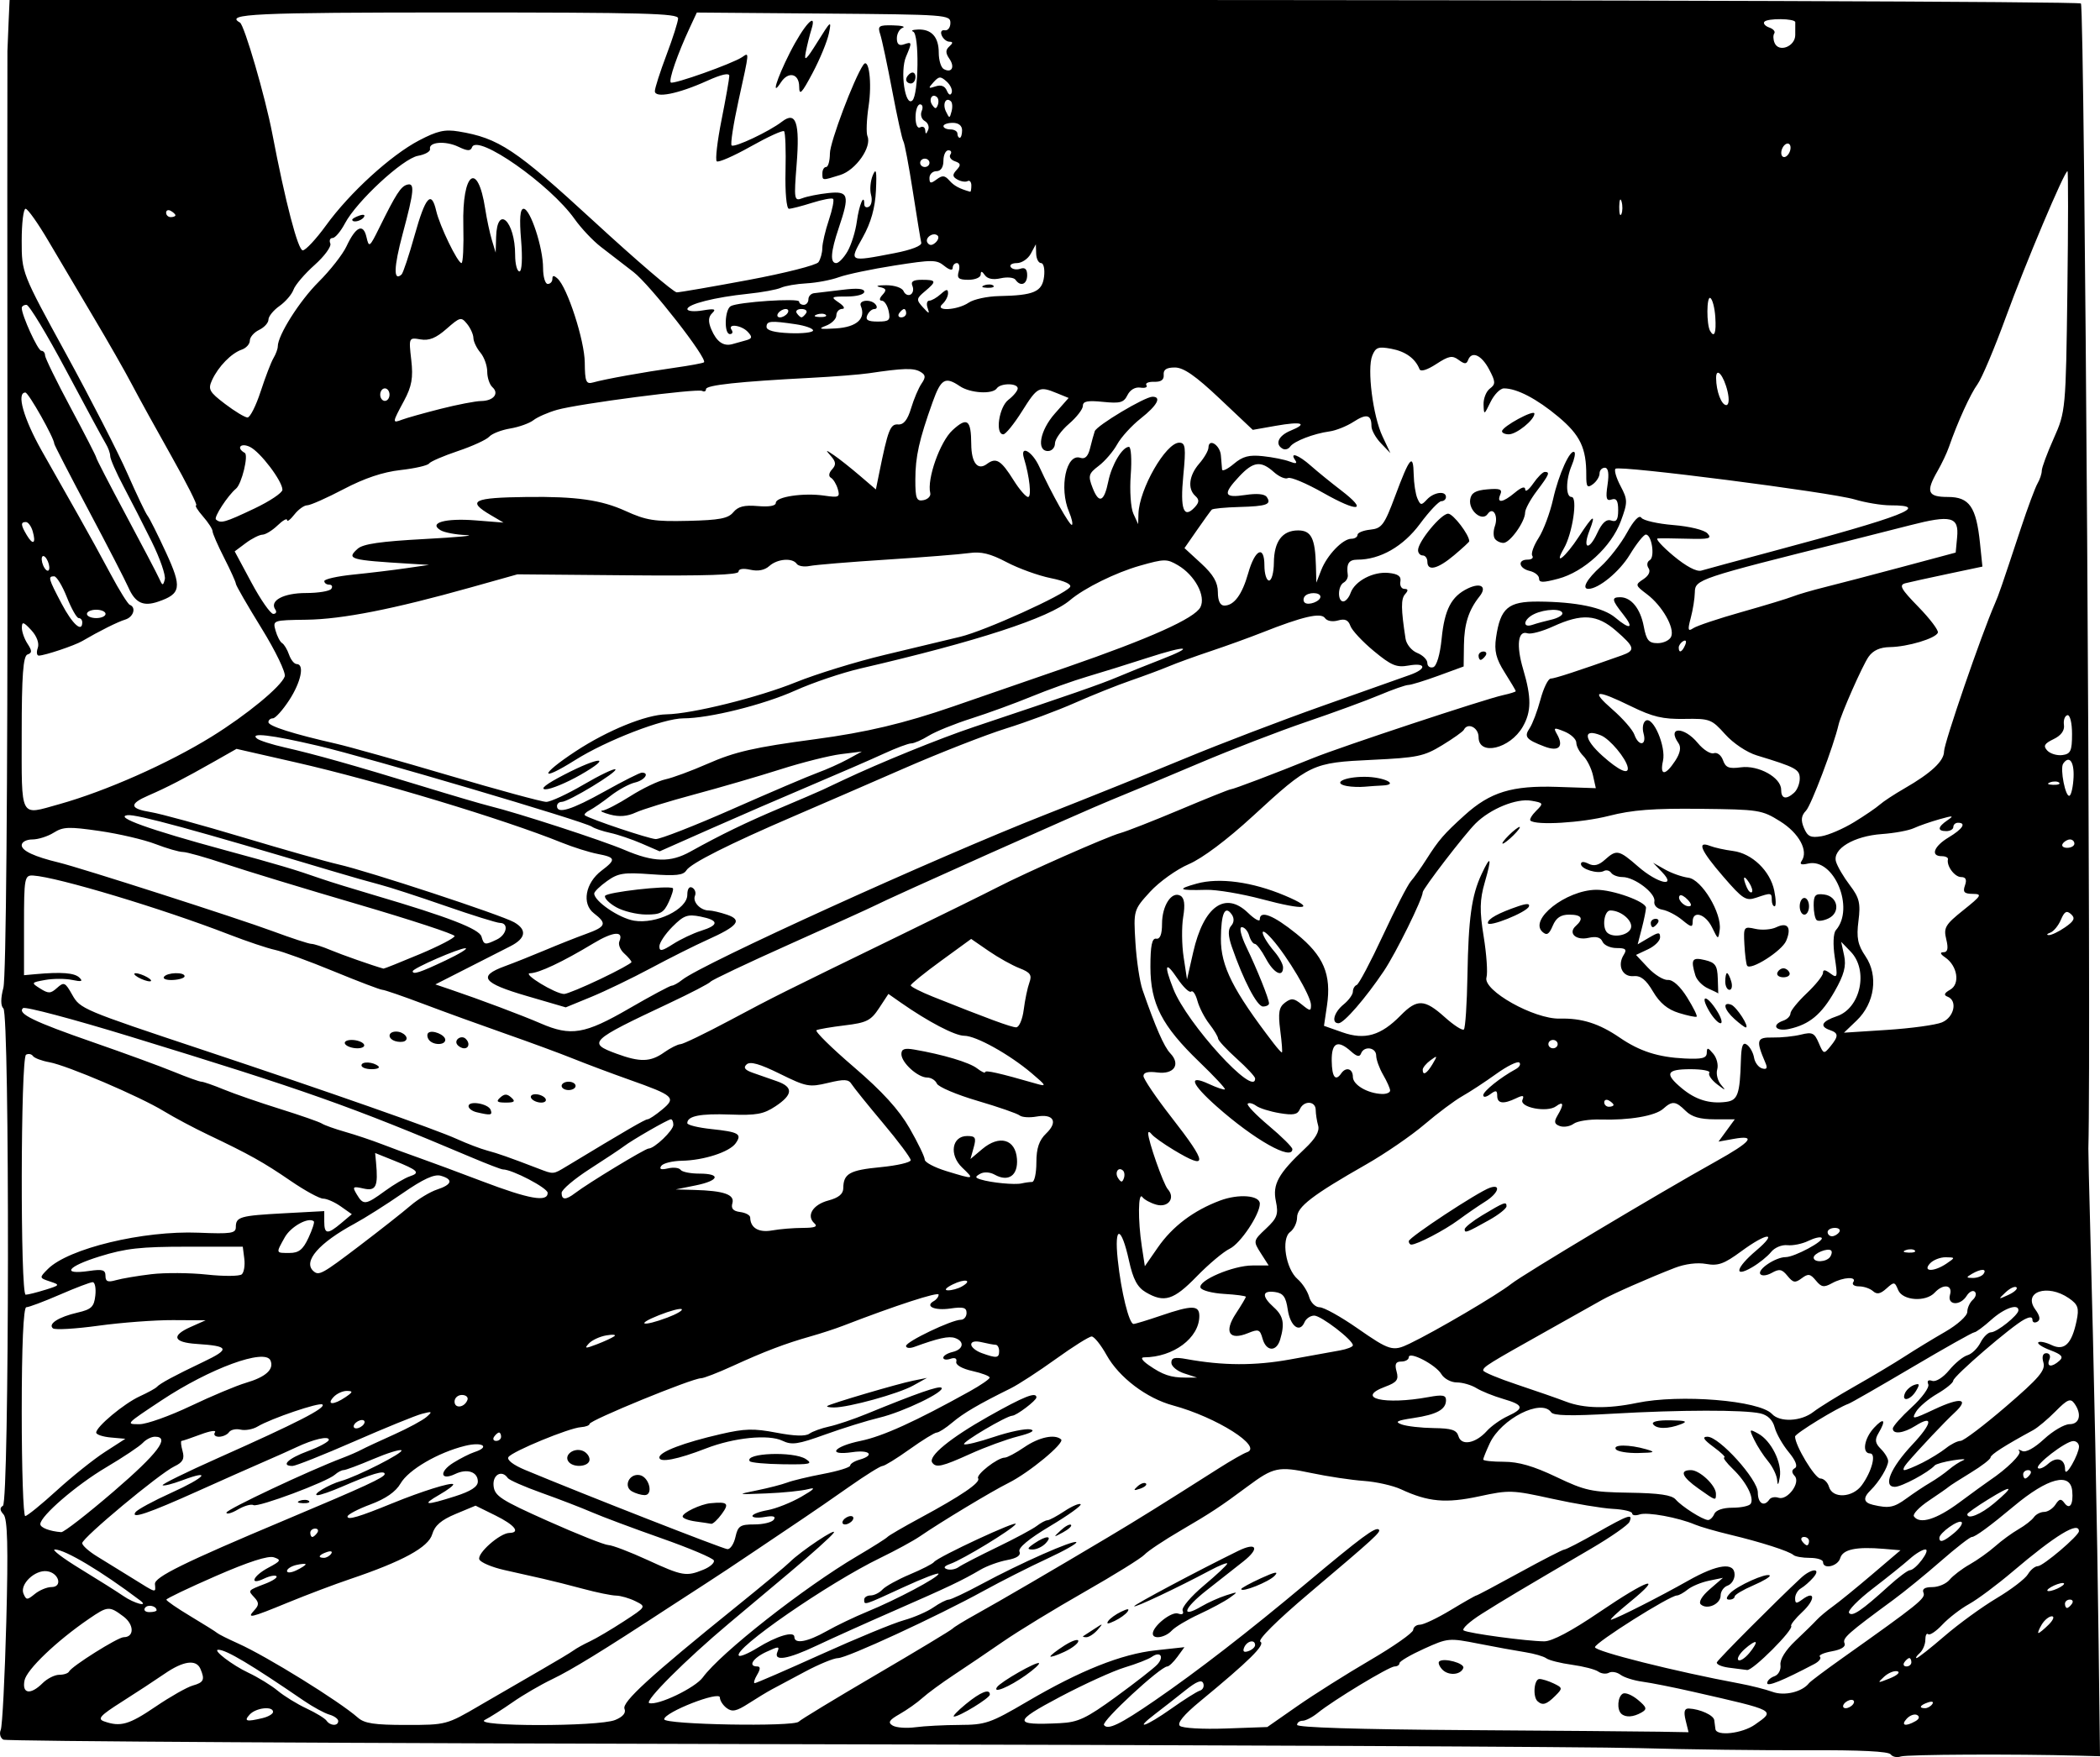 <?xml version="1.0" encoding="UTF-8"?>
<svg width="292.97mm" height="245.18mm" version="1.1" viewBox="0 0 292.97 245.18" xmlns="http://www.w3.org/2000/svg">
<g transform="translate(220.75 24.582)">
<path d="m43.019 220.21c-0.288-0.418-4.212-0.614-11.592-0.579-6.136 0.029-16.708-0.103-23.494-0.294-6.786-0.191-60.741-0.441-119.9-0.555-59.16-0.114-107.9-0.397-108.32-0.629-0.418-0.232-0.58-0.843-0.36-1.358s0.569-7.306 0.775-15.091c0.276-10.413 0.173-14.372-0.388-14.979-0.521-0.563-0.547-0.944-0.082-1.202 0.892-0.495 0.955-68.598 0.064-69.398-0.39-0.35-0.39-1.412-4.5e-4 -2.885 0.372-1.404 0.598-27.588 0.57-65.853-0.026-34.938-0.029-64.113-7e-3 -64.834 0.022-0.721 0.1-2.623 0.172-4.225l0.132-2.914h144.32c79.374 0 144.47 0.221 144.65 0.491 0.519 0.753 1.454 144.66 1.038 159.77-0.013 0.481 0.105 5.595 0.263 11.364 0.507 18.552 0.973 41.547 1.169 57.695l0.191 15.735-2.922-0.08c-8.979-0.245-24.025-0.175-24.866 0.114-0.537 0.185-1.172 0.052-1.412-0.296zm-28.61-4.766c-0.293-1.197-0.164-1.663 0.454-1.633 1.568 0.074 3.459 0.94 3.542 1.62 0.045 0.368 0.118 0.932 0.162 1.252 0.143 1.03 3.747 0.621 5.513-0.625 2.875-2.03 3.098-1.912-8.679-4.596-2.679-0.61-5.835-1.238-7.014-1.395-1.179-0.157-2.555-0.591-3.056-0.964-0.501-0.373-1.229-0.503-1.618-0.287-0.388 0.215-1.059 0.143-1.49-0.162-0.431-0.304-2.084-0.732-3.673-0.95-1.589-0.218-3.197-0.622-3.571-0.898-0.375-0.276-1.704-0.661-2.954-0.856-1.25-0.195-4.172-0.728-6.494-1.185-4.149-0.816-4.279-0.804-7.63 0.712-1.875 0.848-3.409 1.75-3.409 2.003s-0.309 0.461-0.687 0.461c-0.749 0-8.559 4.725-10.719 6.484-0.737 0.601-1.687 1.092-2.11 1.092-0.423 0-0.77 0.259-0.77 0.575 0 0.365 8.484 0.631 23.214 0.728 12.768 0.084 25.056 0.185 27.306 0.225l4.092 0.072zm-8.964-0.897c-0.654-0.587-0.519-2.409 0.208-2.812 0.353-0.196 1.298 0.194 2.102 0.866 1.24 1.037 1.315 1.304 0.495 1.769-1.142 0.648-2.205 0.715-2.805 0.177zm-11.688-1.748c-0.701-0.629-0.495-3.108 0.259-3.108 0.381 0 1.282 0.283 2.002 0.629 1.248 0.6 1.257 0.682 0.181 1.748-1.201 1.191-1.747 1.355-2.442 0.731zm-13.312-4.448c-0.41-0.444-0.596-0.942-0.412-1.107 0.622-0.558 3.607 0.256 3.361 0.917-0.367 0.99-2.106 1.103-2.95 0.19zm-67.316 7.749c3.621-0.013 4.286-0.243 9.415-3.252 7.418-4.352 13.144-6.636 17.953-7.161l3.992-0.436-0.982 1.346c-0.54 0.74-1.175 1.346-1.411 1.346-0.948 0-9.2 7.633-8.831 8.169 0.517 0.75 2.22-0.07 7.065-3.401 5.96-4.099 13.041-9.578 21.113-16.339 7.759-6.499 9.705-7.941 10.162-7.531 0.35 0.315-0.513 1.105-9.696 8.872-4.514 3.818-7.252 6.538-6.821 6.777 0.73 0.405-1.55 2.657-8.432 8.33-2.261 1.864-3.221 3.034-2.801 3.411 0.361 0.324 3.156 0.485 6.417 0.369l5.777-0.206 4.188-2.921c2.304-1.607 6.876-4.491 10.16-6.411 3.285-1.919 5.987-3.817 6.006-4.218 0.019-0.401 0.443-0.728 0.943-0.728 0.5 0 2.429-0.918 4.286-2.04 1.857-1.122 3.47-2.04 3.584-2.04 0.114 0 2.833-1.442 6.042-3.205 3.209-1.763 6.016-3.205 6.237-3.205 0.221 0 2.253-1.049 4.515-2.331 4.479-2.539 5.08-2.74 4.563-1.529-0.189 0.441-2.59 2.118-5.337 3.727-10.035 5.877-12.197 7.166-15.27 9.106-1.723 1.088-2.853 2.133-2.51 2.323 0.737 0.409 8.806 1.498 11.223 1.514 1.092 8e-3 3.791-1.421 7.687-4.068 6.785-4.611 9.155-5.394 4.266-1.409-1.786 1.455-2.954 2.563-2.597 2.462 1.012-0.288 6.772-3.212 10.714-5.44 4.124-2.33 6.494-2.637 6.494-0.839 0 0.651-0.438 1.335-0.974 1.519s-0.974 0.804-0.974 1.376c0 1.195-1.875 2.047-2.76 1.253-0.36-0.323 0.132-1.162 1.245-2.124l1.839-1.591-1.948 0.402c-1.071 0.221-2.409 0.775-2.973 1.231-0.564 0.456-1.237 0.829-1.495 0.829-1 0-11.441 6.588-11.441 7.219 0 0.58 11.21 3.397 20.13 5.058 1.607 0.299 3.699 0.828 4.649 1.175 1.661 0.607 4.132 0.012 5.091-1.225 0.179-0.23 2.224-1.766 4.545-3.413 10.77-7.639 11.745-8.424 11.419-9.188-0.228-0.534 0.173-0.793 1.227-0.793 0.861 0 1.948-0.463 2.415-1.03 0.467-0.566 1.725-1.525 2.796-2.131 1.071-0.605 2.679-1.749 3.571-2.542 0.893-0.793 2.354-1.86 3.247-2.372 0.893-0.512 1.857-1.264 2.143-1.673 0.286-0.408 0.929-0.742 1.429-0.742s1.211-0.459 1.579-1.02c0.544-0.828 0.779-0.871 1.25-0.229 0.741 1.01 1.266 0.21 1.094-1.665-0.246-2.674-3.393-1.857-8.144 2.113-3.317 2.772-5.398 4.298-5.862 4.298-0.263 0-2.202 1.508-4.309 3.351-2.107 1.843-5.08 4.269-6.607 5.391-6.416 4.713-7.154 5.369-6.848 6.084 0.205 0.479-0.435 0.886-1.766 1.125-1.148 0.206-1.896 0.546-1.663 0.756 0.234 0.21-0.119 0.667-0.782 1.016-4.416 2.323-6.578 3.2-6.578 2.668 0-0.337 0.454-0.769 1.01-0.961 0.562-0.194 0.937-0.896 0.845-1.584-0.1-0.754 0.71-2.062 2.075-3.35 1.232-1.162 2.569-2.474 2.971-2.914 0.403-0.44 1.425-1.298 2.273-1.905 0.847-0.608 3.315-2.617 5.483-4.465l3.943-3.36-2.319-0.197c-3.862-0.328-5.732 0.069-6.088 1.293-0.335 1.148-2.4 1.621-2.4 0.55 0-0.321-0.828-0.583-1.84-0.583s-2.04-0.18-2.285-0.399c-0.606-0.544-4.548-1.807-8.862-2.84-1.964-0.47-4.156-1.103-4.87-1.406-2.337-0.991-6.657-1.784-7.723-1.417-0.574 0.198-1.045 0.135-1.047-0.14-0.002-0.275-1.216-0.562-2.698-0.638-1.482-0.076-5.301-0.713-8.486-1.414-5.571-1.226-5.957-1.239-10.16-0.333-4.646 1.001-7.119 0.779-10.895-0.979-1.127-0.524-3.464-1.052-5.195-1.173-1.73-0.121-5.035-0.618-7.344-1.104-4.577-0.964-5.253-0.822-8.882 1.877-3.778 2.81-5.087 3.673-9.324 6.148-2.321 1.356-4.592 2.869-5.046 3.363-0.454 0.494-4.218 2.831-8.364 5.194-4.146 2.363-9.247 5.476-11.336 6.918-2.089 1.442-5.188 3.54-6.887 4.662-1.699 1.122-3.677 2.573-4.396 3.224-0.719 0.652-2.15 1.664-3.179 2.249-1.474 0.838-1.681 1.179-0.974 1.605 0.494 0.297 1.92 0.402 3.17 0.234 1.25-0.168 4.026-0.312 6.169-0.32zm0.869-2.913c2.072-1.698 3.36-2.204 3.343-1.311-0.009 0.478-4.226 3.06-4.998 3.06-0.263 0 0.481-0.787 1.654-1.748zm4.346-2.361c0.522-0.758 5.541-3.622 5.854-3.341 0.128 0.115-0.703 0.873-1.847 1.683-2.318 1.643-4.665 2.614-4.007 1.658zm102.05-2.722c-1.003-0.135-1.734-0.469-1.623-0.742 0.173-0.427 8.366-8.65 11.727-11.769 1.496-1.388 2.911-1.417 1.703-0.035-0.49 0.561-1.256 1.23-1.703 1.486-0.446 0.256-0.812 0.878-0.812 1.383 0 0.755 0.174 0.787 0.99 0.179 1.828-1.362 1.857 7e-3 0.036 1.712-0.991 0.928-1.7 1.814-1.576 1.969 0.398 0.496-5.341 6.242-6.144 6.151-0.425-0.048-1.594-0.198-2.597-0.333zm3.782-3.553c-0.124-0.112-0.811 0.322-1.525 0.963-0.714 0.641-1.115 1.33-0.891 1.532 0.224 0.201 0.911-0.232 1.525-0.963 0.614-0.731 1.015-1.42 0.891-1.532zm-98.386 1.989c0-0.147 0.877-0.827 1.948-1.512 1.071-0.685 1.948-0.972 1.948-0.637 0 0.334-0.877 1.014-1.948 1.512-1.071 0.497-1.948 0.784-1.948 0.637zm4.599-2.842c0.149-0.091 0.855-0.55 1.569-1.02 1.201-0.791 1.232-0.778 0.408 0.165-0.49 0.561-1.196 1.02-1.569 1.02-0.373 0-0.556-0.074-0.408-0.165zm9.686-0.329c0-1.051 2.6-3.127 3.519-2.81 0.605 0.208 0.843 0.056 0.643-0.412-0.175-0.409 1.155-1.979 2.955-3.49 1.8-1.511 3.273-2.894 3.273-3.073 0-0.179-1.096 0.259-2.435 0.974-4.455 2.378-10.552 5.257-10.552 4.982 0-0.233 8.877-4.957 14.493-7.713 2.608-1.28 3.071-0.388 0.751 1.449-1.08 0.855-3.389 2.672-5.132 4.038-3.231 2.532-3.696 3.996-0.712 2.241 0.906-0.533 2.449-1.226 3.429-1.539 1.705-0.546 1.726-0.531 0.483 0.354-0.714 0.508-2.632 1.538-4.262 2.289-1.63 0.751-3.345 1.779-3.813 2.285-0.902 0.975-2.639 1.256-2.639 0.426zm-6.211-1.776c0.242-0.351 1.043-0.928 1.78-1.282 0.961-0.461 1.216-0.463 0.902-7e-3 -0.242 0.351-1.043 0.928-1.78 1.282-0.961 0.461-1.216 0.463-0.902 7e-3zm86.74-3.86c0.953-1.03 5.089-2.892 5.535-2.491 0.167 0.15-0.863 0.774-2.288 1.387-1.426 0.613-2.596 1.311-2.6 1.552-0.004 0.24-0.335 0.437-0.736 0.437-0.5 0-0.472-0.278 0.089-0.885zm-68.191-0.591c0-0.137 1.239-0.817 2.754-1.51 1.975-0.904 2.516-1.003 1.91-0.348-0.793 0.857-4.665 2.4-4.665 1.859zm-151.47 16.415c2.058-1.399 4.399-2.728 5.202-2.953 1.536-0.43 1.712-0.814 1.067-2.323-0.585-1.367-2.383-1.123-5.001 0.681-1.28 0.881-3.967 2.643-5.971 3.914-3.014 1.912-3.441 2.384-2.47 2.727 2.284 0.809 3.473 0.47 7.173-2.046zm25.494 2c0-0.299-0.559-0.703-1.242-0.897-0.683-0.195-2.28-1.065-3.549-1.933-7.411-5.074-10.839-7.116-11.943-7.116-0.862 0 1.949 2.149 4.192 3.205 1.362 0.641 3.206 1.773 4.099 2.516 0.893 0.743 2.699 1.854 4.014 2.469 1.315 0.615 2.574 1.384 2.798 1.709 0.511 0.742 1.629 0.774 1.629 0.048zm19.718-2.16c2.548-1.487 6.386-3.711 8.529-4.942 2.143-1.231 4.207-2.47 4.586-2.754 0.38-0.284 1.402-0.85 2.273-1.257 0.87-0.408 3-1.665 4.733-2.795 3.148-2.051 3.149-2.054 1.623-2.813-0.84-0.418-2.057-0.769-2.704-0.781-0.647-0.012-2.693-0.43-4.545-0.93-1.853-0.5-4.391-1.139-5.641-1.42-1.25-0.281-3.687-0.831-5.416-1.221-1.729-0.391-3.291-1.054-3.47-1.474-0.354-0.828 2.855-3.668 4.179-3.698 1.613-0.036 0.756-1.112-1.948-2.445l-2.76-1.361-2.781 1.159c-2.012 0.838-2.915 1.621-3.264 2.829-0.524 1.816-4.13 3.783-11.487 6.265-2.143 0.723-6.016 2.187-8.607 3.252-5.301 2.181-5.854 2.306-4.705 1.064 0.645-0.698 0.643-1.053-0.013-1.762-0.928-1.004-0.97-0.952 1.558-1.929 1.028-0.397 1.711-0.865 1.517-1.039-0.194-0.174-0.962-0.024-1.707 0.334-2.156 1.036-1.608-0.356 0.602-1.527 1.728-0.916 1.815-1.084 0.753-1.437-0.798-0.265-3.527 0.614-8.095 2.607-3.79 1.654-6.897 3.138-6.905 3.298-7e-3 0.16 1.513 1.206 3.378 2.324 1.866 1.118 3.538 2.167 3.717 2.331 0.179 0.164 1.493 0.823 2.921 1.464 4.016 1.803 14.082 8.038 16.7 10.344 0.922 0.812 2.298 1.02 6.752 1.02 5.557 0 5.626-0.018 10.227-2.703zm18.913 2.017c1.086-0.444 1.547-0.995 1.306-1.559-0.395-0.925 3.616-4.595 15.52-14.202 3.606-2.91 6.994-5.728 7.53-6.264 1.547-1.546 6.783-5.029 6.119-4.071-0.33 0.477-3.094 2.961-6.142 5.52-3.048 2.559-6.847 5.748-8.441 7.086-6.048 5.075-11.881 10.906-11.134 11.13 1.224 0.366 6.403-2.118 7.473-3.584 2.505-3.431 14.096-12.54 21.548-16.933 2.139-1.261 4.035-2.459 4.213-2.662 0.179-0.203 2.224-1.393 4.545-2.645 5.765-3.109 8.491-4.969 8.104-5.531-0.349-0.507 2.715-2.896 3.715-2.896 0.333 0 1.563-0.656 2.733-1.457 2.046-1.401 4.254-1.867 5.127-1.084 0.55 0.494-4.466 4.646-7.342 6.077-2.337 1.163-9.442 5.446-12.356 7.448-0.903 0.62-3.386 1.973-5.519 3.007-7.28 3.527-20.678 12.795-19.728 13.647 0.184 0.166 1.342-0.323 2.573-1.085 2.699-1.671 5.16-2.402 5.16-1.533 0 1.032 1.827 0.705 4.487-0.802 1.382-0.783 3.933-2.006 5.669-2.718 4.091-1.678 9.932-4.78 9.955-5.287 0.009-0.218-2.213 0.635-4.941 1.894-5.517 2.547-5.43 2.519-5.43 1.707 0-0.321 0.403-0.583 0.895-0.583 0.492 0 1.237-0.371 1.656-0.824 0.419-0.453 2.135-1.401 3.813-2.107 1.678-0.706 3.197-1.484 3.376-1.729 0.523-0.717 11.875-5.991 11.395-5.293-0.537 0.78-7.341 4.919-9.122 5.55-0.859 0.304-1.017 0.554-0.465 0.738 0.458 0.153 1.189 0.024 1.623-0.287 0.434-0.311 2.835-1.553 5.335-2.76 2.5-1.207 5.007-2.551 5.571-2.986 0.564-0.435 1.233-0.792 1.487-0.792 0.254 0 1.323-0.571 2.376-1.27 1.053-0.698 2.067-1.132 2.254-0.964 0.187 0.168-1.733 1.543-4.266 3.055-2.956 1.764-4.485 3.035-4.266 3.548 0.229 0.535-0.343 0.926-1.732 1.186-1.14 0.213-2.804 0.816-3.697 1.34-2.588 1.519-4.423 2.391-12.013 5.713-3.929 1.719-8.802 3.913-10.831 4.875-4.092 1.941-6.083 2.256-5.49 0.868 0.334-0.78 0.156-0.779-1.554 0.015-1.885 0.875-2.601 2.032-1.258 2.032 0.456 0 0.448 0.375-0.023 1.166-0.382 0.641-0.533 1.166-0.334 1.166 0.199 0 4.373-1.812 9.276-4.027 4.903-2.215 10.084-4.351 11.512-4.747 1.429-0.396 3.294-1.207 4.146-1.801 0.852-0.594 1.807-1.081 2.122-1.081 0.315 0 2.396-0.983 4.624-2.185 5.378-2.902 12.793-6.183 13.183-5.833 0.172 0.154-1.669 1.197-4.089 2.318-2.421 1.121-6.396 3.134-8.834 4.473-6.495 3.568-19.092 9.386-20.321 9.386-0.584 0-2.657 0.852-4.606 1.894-1.949 1.042-4.036 2.156-4.638 2.477-0.602 0.321-2.048 1.197-3.214 1.948-1.708 1.1-2.305 1.228-3.071 0.657-0.523-0.39-0.951-1.055-0.951-1.479 0-0.976-7.739 2.047-7.771 3.035-0.025 0.759 18.169 1.082 18.778 0.334 0.196-0.24 5.031-3.175 10.745-6.522 5.714-3.347 10.536-6.253 10.714-6.459 0.179-0.206 1.64-1.101 3.247-1.99 3.155-1.745 11.224-6.454 18.506-10.8 4.191-2.501 7.203-4.377 15.407-9.594 1.688-1.074 3.442-2.073 3.896-2.222 2.305-0.752-4.224-4.89-10.309-6.535-3.692-0.998-7.53-3.907-9.263-7.021-0.795-1.429-1.733-2.598-2.084-2.598-0.351 0-2.595 1.409-4.987 3.132-2.392 1.722-5.225 3.565-6.296 4.096-4.5 2.227-6.587 3.449-8.152 4.773-0.912 0.772-1.893 1.403-2.18 1.403-0.286 0-1.989 1.049-3.783 2.331-1.794 1.282-3.497 2.331-3.784 2.331-0.287 0-2.367 1.297-4.623 2.883-2.256 1.585-5.124 3.565-6.374 4.398-1.25 0.834-4.29 2.88-6.756 4.548-2.466 1.668-5.534 3.704-6.818 4.524-1.284 0.821-3.796 2.45-5.582 3.621-8.743 5.731-13.242 8.494-15.909 9.77-1.607 0.769-4.091 2.215-5.519 3.213-1.429 0.998-3.182 2.113-3.896 2.477-1.861 0.949 15.856 0.96 18.176 0.012zm58.485-24.646c1.649-1.119 2.614-1.131 1.585-0.018-0.445 0.481-1.267 0.874-1.827 0.874-0.815 0-0.767-0.171 0.242-0.856zm3.68-1.813c0.617-0.578 1.261-0.925 1.431-0.772 0.171 0.153-0.334 0.626-1.121 1.05-1.368 0.737-1.382 0.725-0.311-0.279zm-30.342-1.411c0.221-0.321 0.694-0.583 1.051-0.583 0.357 0 0.469 0.262 0.248 0.583-0.221 0.321-0.694 0.583-1.051 0.583s-0.469-0.262-0.248-0.583zm41.06-4.735c0.44-0.398 0.964-0.577 1.164-0.398 0.2 0.179-0.161 0.505-0.801 0.724-0.925 0.316-1 0.249-0.363-0.326zm-28.646-3.313c-0.605-0.878 2.5-3.427 7.842-6.437 4.973-2.803 6.692-3.485 6.692-2.655 0 0.43-2.764 2.525-3.366 2.551-0.842 0.037-7.037 3.699-6.727 3.977 0.171 0.153 2.048-0.305 4.172-1.018 2.124-0.713 4.398-1.187 5.054-1.053 0.771 0.157 0.166 0.505-1.714 0.984-1.598 0.407-4.585 1.502-6.637 2.432-3.943 1.786-4.791 1.981-5.315 1.22zm25.648 32.668c2.68-1.95 5.262-3.967 5.738-4.481 1.018-1.101 0.435-1.919-0.765-1.073-0.455 0.321-2.142 0.979-3.749 1.462-1.607 0.483-5.672 2.332-9.033 4.109-6.606 3.492-6.609 3.998-0.021 3.675 2.541-0.125 3.646-0.646 7.831-3.691zm7.718 1.658c1.766-1.252 3.554-2.38 3.974-2.506 0.42-0.126 0.633-0.583 0.472-1.017-0.209-0.562-0.934-0.275-2.532 1.003-1.232 0.985-3.116 2.459-4.188 3.276-3.103 2.365-1.263 1.754 2.274-0.756zm103.8 1.758c0.535-0.304 0.628-0.641 0.236-0.859-0.355-0.197-1.006 0.033-1.448 0.51-0.876 0.948-0.189 1.145 1.212 0.349zm-230.59-0.431c0.804-0.193 1.461-0.583 1.461-0.866 0-0.846-2.376-0.583-3.247 0.359-0.874 0.945-0.489 1.054 1.786 0.507zm221.91-1.964c0.221-0.321 0.109-0.583-0.248-0.583-0.357 0-0.83 0.262-1.051 0.583-0.221 0.321-0.109 0.583 0.248 0.583 0.357 0 0.83-0.262 1.051-0.583zm11.034 7e-3c0.227-0.33-0.033-0.428-0.611-0.229-1.125 0.387-1.331 0.805-0.397 0.805 0.336 0 0.79-0.259 1.008-0.576zm-263.63-2.921c0.646-0.641 1.69-1.166 2.319-1.166 0.629 0 1.241-0.201 1.36-0.447 0.354-0.731 6.821-4.798 7.629-4.798 1.501 0 1.478-1.763-0.037-2.896-1.982-1.482-2.177-1.468-4.832 0.35-4.495 3.077-8.656 7.057-8.962 8.571-0.381 1.884 0.826 2.069 2.523 0.386zm258.77-1.648c-0.433-0.13-1.269 0.207-1.859 0.748-1.004 0.92-0.954 0.935 0.787 0.235 1.023-0.411 1.505-0.854 1.073-0.983zm1.938-1.266c0-0.321-0.129-0.583-0.286-0.583-0.158 0-0.467 0.262-0.688 0.583-0.221 0.321-0.092 0.583 0.286 0.583 0.378 0 0.688-0.262 0.688-0.583zm4.637-3.662c1.964-1.693 5.227-4.066 7.252-5.272 2.025-1.206 3.987-2.706 4.361-3.332 0.373-0.626 0.995-1.138 1.382-1.138 0.735 0 5.745-4.26 5.745-4.885 0-1.436-3.276 0.559-9.228 5.619-2.171 1.846-4.916 3.893-6.099 4.549-1.183 0.656-2.861 1.95-3.729 2.877-0.868 0.926-1.757 1.523-1.976 1.327-0.218-0.196-0.397 0.16-0.397 0.79 0 0.63-0.351 1.461-0.779 1.845-0.429 0.385-0.627 0.699-0.441 0.699 0.186 0 1.945-1.385 3.909-3.079zm-96.195 1.268c0-0.838-1.127-0.598-1.521 0.324-0.241 0.564-0.049 0.737 0.58 0.52 0.518-0.178 0.941-0.558 0.941-0.844zm110.71-2.852c0.646-0.641 0.848-1.166 0.448-1.166-0.4 0-1.04 0.524-1.422 1.166-0.382 0.641-0.584 1.166-0.448 1.166 0.136 0 0.776-0.524 1.422-1.166zm-22.311-5.391c1.322-1.202 2.646-2.194 2.942-2.204 0.827-0.028 2.968-2.896 2.162-2.896-0.39 0-1.367 0.59-2.171 1.311-0.804 0.721-3.125 2.586-5.158 4.145-2.033 1.559-3.525 3.084-3.314 3.389 0.414 0.601 1.757-0.307 5.54-3.746zm-241.65 3.385c0-0.615-1.246-0.874-1.617-0.335-0.224 0.326 0.048 0.592 0.604 0.592s1.012-0.116 1.012-0.257zm267.21-0.909c0.221-0.321 0.092-0.583-0.286-0.583-0.378 0-0.688 0.262-0.688 0.583 0 0.321 0.129 0.583 0.286 0.583 0.158 0 0.467-0.262 0.688-0.583zm-269.51-0.466c-5.37-4.058-10.466-7.104-11.894-7.108-0.488-1e-3 1.119 1.221 3.571 2.716 2.452 1.495 5.155 3.2 6.007 3.788 1.494 1.032 3.613 1.584 2.315 0.603zm-12.369-1.865c1.609 0 1.042-1.996-0.628-2.211-1.688-0.218-3.827 1.838-3.269 3.143 0.386 0.904 0.503 0.905 1.591 0.022 0.646-0.524 1.684-0.954 2.307-0.954zm14.439-0.422c-0.086-0.963 4.083-3.015 18.092-8.905 11.286-4.745 13.961-5.981 13.961-6.449 0-0.567-1.797-0.033-5.957 1.771-1.501 0.651-3.031 1.183-3.4 1.183-0.917 0 1.562-1.5 3.268-1.977 2.264-0.633 8.791-3.952 8.423-4.282-0.188-0.169-1.966 0.384-3.952 1.228-1.986 0.844-3.837 1.534-4.113 1.534-0.276 0-0.819 0.285-1.207 0.633-1.126 1.011-10.737 4.602-11.372 4.249-0.317-0.176-1.295 0.102-2.172 0.618-0.877 0.516-1.595 0.71-1.595 0.431 0-0.438 11.551-5.879 16.234-7.646 0.893-0.337 2.062-0.846 2.597-1.132s2.581-1.24 4.545-2.119c1.964-0.88 4.01-1.986 4.545-2.458 0.861-0.759 0.786-0.809-0.649-0.43-0.893 0.235-5.146 1.968-9.45 3.851-4.305 1.883-8.177 3.423-8.604 3.423-1.704 0-0.618-1.049 2.145-2.071 1.607-0.595 2.922-1.308 2.922-1.584 0-0.575-2.166-0.073-4.545 1.054-0.893 0.423-2.938 1.337-4.545 2.031-1.607 0.694-5.698 2.511-9.091 4.037-7.01 3.153-9.491 3.996-8.799 2.992 0.25-0.363 2.508-1.588 5.018-2.722 4.737-2.141 5.755-3.326 1.479-1.723-1.343 0.504-2.562 0.809-2.708 0.678-0.146-0.131 3.333-1.84 7.729-3.798 11.067-4.929 15.094-6.993 14.568-7.466-0.395-0.354-7.183 1.951-9.05 3.074-0.648 0.39-1.711 0.583-2.362 0.431-0.651-0.153-1.38 7e-3 -1.62 0.356-0.24 0.348-0.875 0.634-1.41 0.634s-0.784-0.276-0.552-0.613c0.232-0.337-0.663-0.206-1.989 0.291-1.326 0.497-2.527 0.904-2.669 0.904-0.142 0-0.08 0.634 0.136 1.409 0.304 1.088 0.048 1.575-1.124 2.137-2.092 1.003-12.884 9.991-12.874 10.722 4e-3 0.326 0.954 1.169 2.11 1.872s3.388 2.08 4.96 3.06c3.357 2.092 3.191 2.05 3.077 0.776zm20.242-11.631c0.469-0.168 1.029-0.148 1.245 0.046 0.216 0.194-0.168 0.331-0.852 0.306-0.756-0.028-0.91-0.166-0.392-0.352zm245.58 12.054c0.536-0.311 0.682-0.565 0.325-0.565-0.357 0-1.088 0.254-1.623 0.565-0.536 0.311-0.682 0.565-0.325 0.565s1.088-0.254 1.623-0.565zm-244.8-3.171c0-0.119-0.584-0.079-1.299 0.088-0.714 0.168-1.299 0.546-1.299 0.84 0 0.296 0.581 0.256 1.299-0.088 0.714-0.343 1.299-0.721 1.299-0.84zm55.505 0.74c0.919-0.376 1.571-0.953 1.448-1.283-0.123-0.33-3.417-1.724-7.322-3.098-3.905-1.374-8.268-3.006-9.697-3.626s-4.572-1.832-6.986-2.693c-2.414-0.861-4.55-1.799-4.746-2.084-0.821-1.193-2.136-0.474-1.982 1.084 0.14 1.422 0.996 1.977 7.585 4.919 4.085 1.824 7.88 3.332 8.432 3.351 0.553 0.019 3.002 0.953 5.443 2.075 4.908 2.256 5.412 2.343 7.824 1.357zm-51.939-2.224c0.227-0.33-0.033-0.428-0.611-0.229-1.125 0.387-1.331 0.805-0.397 0.805 0.336 0 0.79-0.259 1.008-0.576zm56.4-2.338c0.343-1.539 0.659-1.748 2.64-1.748 1.238 0 2.457-0.3 2.71-0.667 0.317-0.461-0.073-0.576-1.26-0.372-0.946 0.162-1.72 0.099-1.72-0.142 0-0.24 0.95-0.606 2.11-0.811 1.161-0.206 3.279-1.047 4.708-1.87 1.793-1.032 2.095-1.361 0.974-1.063-0.893 0.238-3.523 0.507-5.844 0.598-4.191 0.164-4.2 0.161-1.299-0.43 1.607-0.327 3.506-0.819 4.221-1.092 0.714-0.274 2.979-0.816 5.032-1.205 2.054-0.389 3.734-0.91 3.734-1.158 0-0.248 0.584-0.617 1.299-0.821 2.175-0.62 1.448-1.405-0.974-1.053-3.633 0.529-2.683-0.786 1.136-1.573 3.09-0.636 7.647-2.708 15.236-6.926 1.505-0.837 2.747-1.692 2.76-1.9 0.013-0.209-1.072-0.623-2.411-0.922-1.443-0.321-2.358-0.849-2.246-1.295 0.117-0.465-0.193-0.621-0.812-0.408-0.55 0.19-1.001 0.121-1.001-0.152 0-0.273 0.584-0.634 1.299-0.801 1.525-0.358 1.715-1.473 0.333-1.949-0.87-0.3-2.303 0.013-5.69 1.246-0.625 0.227-1.136 0.166-1.136-0.136 0-0.608 6.367-3.654 7.639-3.654 0.441 0 0.802-0.428 0.802-0.95 0-0.76-0.454-0.884-2.261-0.621-2.209 0.322-3.609-0.316-2.295-1.045 0.363-0.201 0.66-0.602 0.66-0.89 0-0.445-6.037 1.52-13.312 4.333-1.071 0.414-3.117 1.084-4.545 1.487-3.53 0.998-6.449 2.107-10.875 4.135-2.053 0.94-4.041 1.71-4.419 1.71-1.23 0-15.55 5.869-15.55 6.373 0 0.205-0.544 0.409-1.209 0.454-1.659 0.112-9.549 3.367-10.1 4.166-0.27 0.392 0.656 1.108 2.347 1.812 8.216 3.425 27.569 11.003 28.199 11.042 0.402 0.025 0.906-0.741 1.12-1.703zm-5.584-2.166c-0.982-0.133-1.786-0.443-1.786-0.688 0-0.528 2.51-1.723 3.896-1.854 2.397-0.227 2.649 0.015 1.564 1.503-0.585 0.801-1.249 1.418-1.476 1.37-0.227-0.048-1.216-0.197-2.198-0.33zm-8.861-4.195c-1.227-0.697-0.372-2.519 1.067-2.272 1.342 0.23 1.985 2.81 0.696 2.796-0.471-5e-3 -1.265-0.241-1.763-0.524zm-8.869-4.18c-0.614-0.891 0.718-1.922 1.939-1.502 0.56 0.193 1.018 0.752 1.018 1.243 0 1.018-2.296 1.22-2.957 0.259zm25.307-0.029c-0.796-1.146 6.125-1.413 7.819-0.301 1.044 0.685 0.639 0.778-3.182 0.728-2.408-0.031-4.495-0.223-4.636-0.427zm-12.61-0.522c0-0.78 3.4-2.073 8.58-3.264 3.352-0.771 4.57-0.801 7.754-0.195 2.53 0.482 4.049 0.528 4.598 0.139 0.451-0.319 1.693-0.768 2.758-0.997 1.066-0.229 3.403-1.018 5.195-1.752 7.036-2.884 10.13-3.965 10.471-3.659 0.586 0.526-5.341 3.382-8.665 4.176-1.701 0.407-5.097 1.462-7.546 2.345-3.83 1.382-4.666 1.504-5.977 0.874-1.935-0.929-6.76-0.443-10.674 1.076-3.966 1.539-6.494 2.028-6.494 1.256zm23.431-7.182c0.429-0.328 9.807-3.096 11.959-3.529l1.948-0.393-1.948 1.081c-2.042 1.134-8.967 3.047-11.027 3.047-0.661 0-1.08-0.093-0.931-0.207zm136.96 18.856c0-0.321-0.309-0.583-0.688-0.583-0.378 0-0.507 0.262-0.286 0.583 0.221 0.321 0.53 0.583 0.688 0.583 0.158 0 0.286-0.262 0.286-0.583zm20.272-1.159c0.763-0.638 1.216-1.312 1.009-1.499-0.43-0.386-3.099 1.513-3.099 2.205 0 0.735 0.615 0.528 2.09-0.706zm-228.39-7e-3c0.221-0.321 0.092-0.583-0.286-0.583-0.378 0-0.688 0.262-0.688 0.583 0 0.321 0.129 0.583 0.286 0.583 0.158 0 0.467-0.262 0.688-0.583zm-28.409-5.763c6.19-5.324 7.936-7.641 5.761-7.641-0.492 0-1.253 0.388-1.691 0.862-0.438 0.474-2.742 2.011-5.118 3.417-4.148 2.453-9.179 6.793-9.179 7.919 0 0.494 1.322 1.001 2.922 1.12 0.357 0.027 3.644-2.528 7.305-5.677zm38.923 1.633c4-1.636 8.132-2.932 8.446-2.651 0.138 0.124-0.711 0.778-1.887 1.453-2.61 1.5-2.01 1.566 2.158 0.237 2.201-0.702 3.172-1.331 3.172-2.058 0-1.354-1.493-1.853-3.157-1.054-2.068 0.993-2.284-0.307-0.26-1.566 0.986-0.613 2.305-1.281 2.93-1.483 2.266-0.734 1.158-1.481-1.299-0.876-3.764 0.928-7.894 3.338-8.995 5.249-0.665 1.155-2.062 2.128-4.199 2.925-1.761 0.657-3.202 1.415-3.202 1.685 0 0.533 1.575 0.067 6.293-1.863zm184.38 1.508c0.229-0.535 1.213-0.874 2.539-0.874 1.191 0 2.33-0.24 2.533-0.534 0.552-0.802-0.589-3.054-2.461-4.857-0.915-0.881-1.459-1.612-1.208-1.624 0.251-0.012-0.421-0.666-1.492-1.454-1.405-1.033-1.645-1.434-0.862-1.436 1.65-5e-3 7.031 5.951 7.031 7.782 0 1.526 0.867 2.056 1.606 0.983 0.211-0.307 0.782-0.42 1.27-0.252 1.243 0.428 3.133-2.098 2.269-3.033-0.452-0.489-0.445-0.837 0.021-1.095 0.431-0.239 0.115-1.064-0.857-2.237-0.847-1.022-1.73-2.575-1.96-3.452-0.272-1.033-0.974-1.719-1.995-1.949-2.303-0.519-11.196-0.503-20.548 0.036-5.955 0.343-8.307 0.29-8.642-0.196-1.343-1.951-6.966 0.899-8.569 4.343-0.498 1.069-0.905 2.084-0.905 2.254 0 0.171 1.294 0.31 2.875 0.31 2.057 0 4.135 0.601 7.305 2.113 4.057 1.935 4.915 2.121 10.178 2.203 4.212 0.065 5.947 0.319 6.494 0.951 0.846 0.978 3.735 2.816 4.5 2.862 0.279 0.017 0.676-0.363 0.881-0.844zm-2.2-3.545c-2.311-1.635-2.695-2.574-1.05-2.574 1.224 0 3.485 2.138 3.485 3.294 0 1.016 0.034 1.026-2.435-0.721zm10.974-1.184c-0.054-0.678-0.62-1.858-1.26-2.623-0.639-0.764-1.509-2.109-1.932-2.989-0.733-1.522-0.706-1.564 0.55-0.874 1.816 0.997 3.347 4.077 3.015 6.067-0.188 1.126-0.307 1.259-0.373 0.418zm-22.5-4.304c-0.468-0.679 1.857-0.679 4.221 0 1.387 0.399 1.226 0.475-1.098 0.525-1.497 0.032-2.902-0.204-3.123-0.525zm5.195-3.497c-0.245-0.356 0.687-0.567 2.397-0.542 2.159 0.032 2.502 0.155 1.499 0.542-1.797 0.693-3.419 0.693-3.896 0zm42.718 10.927c1.838-1.362 3.732-2.739 4.21-3.06 2.453-1.644 4.556-3.723 4.163-4.115-0.244-0.244-0.073-0.251 0.379-0.018 0.507 0.262 1.684-0.371 3.073-1.655 1.238-1.144 2.84-2.08 3.561-2.08 1.422 0 1.74-1.424 0.652-2.914-0.532-0.728-0.968-0.541-2.61 1.122-1.084 1.098-2.49 2.278-3.125 2.623-3.974 2.158-5.944 3.421-5.944 3.81 0 0.245-1.242 1.202-2.76 2.126-1.518 0.924-2.906 1.814-3.084 1.977-0.179 0.163-1.426 1.033-2.772 1.934-1.346 0.901-2.278 1.883-2.072 2.182 0.796 1.156 3.121 0.446 6.329-1.932zm-265.44-1.662c2.143-1.955 5.176-4.38 6.74-5.39l2.844-1.835-2.032-0.183c-1.118-0.1-2.032-0.408-2.032-0.684 0-0.82 3.878-4.05 6.075-5.06 1.123-0.516 2.188-1.099 2.366-1.294 0.464-0.508 2.398-1.553 6.494-3.506 3.796-1.811 3.648-2.213-0.924-2.511-3.243-0.211-3.588-1.137-0.875-2.349l2.123-0.948-4.545-0.025c-2.5-0.013-7.175 0.337-10.39 0.779-3.214 0.442-6.076 0.609-6.359 0.371-0.733-0.616 0.788-1.59 3.437-2.2 1.931-0.445 2.303-0.803 2.476-2.384 0.112-1.023-0.055-1.86-0.372-1.86-0.316 0-2.385 0.787-4.597 1.748s-4.309 1.748-4.66 1.748c-0.402 0-0.639 5.402-0.639 14.569 0 8.013 0.219 14.569 0.487 14.569 0.268-5.3e-4 2.24-1.601 4.383-3.555zm270.29 1.776c2.937-2.471 2.633-2.678-0.812-0.551-1.607 0.992-2.922 1.923-2.922 2.068 0 0.8 1.893 0.031 3.734-1.517zm-12.197-0.696c0.984-0.721 2.462-1.705 3.285-2.185s1.996-1.3 2.607-1.821c0.611-0.521 1.512-1.108 2.003-1.304 0.491-0.197-0.13-0.196-1.38 3.6e-4 -1.25 0.197-2.419 0.521-2.597 0.722-0.87 0.975-4.617 2.986-5.564 2.986-1.706 0-0.604-2.652 2.455-5.908 2.775-2.954 2.973-4.214 0.408-2.601-1.663 1.045-3.144 1.222-3.144 0.374 0-0.308 1.188-1.647 2.64-2.977 1.452-1.329 2.49-2.769 2.306-3.199-0.208-0.486 0.001-0.666 0.551-0.477 0.502 0.173 1.523-0.469 2.357-1.481 0.809-0.982 1.958-1.925 2.554-2.094 0.596-0.17 1.413-0.959 1.817-1.754 0.404-0.795 1.064-1.446 1.468-1.446 0.826 0 3.811-2.386 3.828-3.06 0.026-1.008-1.972-0.315-3.785 1.311-1.071 0.962-2.135 1.748-2.364 1.748-0.229 0-4.123 2.19-8.654 4.867-4.531 2.677-8.53 4.972-8.888 5.1-1.613 0.577-7.468 4.167-7.468 4.578 0 1.256 2.77 5.852 3.526 5.852 0.477 0 1.021 0.525 1.208 1.166 0.487 1.673 3.292 1.532 4.578-0.231 1.402-1.92 2.053-4.431 1.148-4.431-1.155 0-0.83-2.083 0.557-3.578 1.397-1.506 1.727-1.107 0.619 0.751-0.542 0.909-0.468 1.407 0.325 2.193 0.564 0.559 1.026 1.328 1.026 1.708 0 0.802-1.263 2.901-2.435 4.045-1.119 1.092-1.016 1.742 0.325 2.056 2.222 0.521 2.918 0.386 4.686-0.91zm-0.232-14.67c0.195-0.456 0.777-0.975 1.293-1.152 0.753-0.259 0.803-0.095 0.252 0.829-0.783 1.313-2.084 1.585-1.545 0.323zm17.462 11.319c0.221-0.321 0.092-0.583-0.286-0.583-0.378 0-0.688 0.262-0.688 0.583 0 0.321 0.129 0.583 0.286 0.583 0.158 0 0.467-0.262 0.688-0.583zm6.818-3.855c0-0.444-0.365-0.797-0.812-0.784-1.07 0.031-5.382 3.353-4.907 3.78 0.203 0.182 0.84-0.091 1.415-0.608 1.191-1.069 2.353-0.688 2.359 0.772 0.002 0.624 0.36 0.372 0.974-0.684 0.534-0.918 0.97-2.033 0.97-2.477zm-21.873 2.252c1.116-0.561 2.604-1.479 3.307-2.04 0.703-0.561 1.62-1.02 2.038-1.02 0.418 0 3.276-2.164 6.352-4.809 4.604-3.959 5.525-5.041 5.211-6.119-0.242-0.831-0.091-1.31 0.413-1.31 0.44 0 0.628 0.391 0.421 0.874-0.448 1.048 0.321 1.146 1.399 0.179 0.6-0.539 0.315-0.869-1.267-1.466-1.123-0.424-1.877-0.919-1.675-1.1 0.202-0.181 1.027-0.013 1.833 0.374 1.794 0.861 2.825-0.131 3.502-3.37 0.375-1.792 0.21-2.278-1.071-3.162-2.989-2.064-6.481-0.888-4.682 1.577 0.646 0.885 0.74 1.45 0.282 1.704-0.377 0.209-0.685 0.093-0.685-0.258 0-0.44-0.352-0.458-1.136-0.056-1.735 0.888-9.902 7.921-9.911 8.534-0.004 0.297-1.014 1.125-2.243 1.839-1.229 0.714-2.557 1.839-2.95 2.499-0.664 1.114-0.477 1.089 2.594-0.352 3.661-1.718 4.918-1.488 2.763 0.505-1.373 1.27-4.859 4.963-6.583 6.976-0.481 0.561-0.664 1.02-0.408 1.02 0.257 0 1.379-0.459 2.495-1.02zm-60.741-4.442c0.616-0.682 1.924-1.612 2.906-2.067 2.379-1.102 2.253-1.569-0.649-2.416-1.339-0.391-3.011-1.067-3.716-1.502-0.704-0.435-1.936-0.791-2.737-0.791s-1.767-0.522-2.147-1.159c-0.79-1.324-4.549-3.268-4.549-2.352 0 0.329-0.47 0.598-1.044 0.598-0.776 0-0.945 0.357-0.656 1.389 0.321 1.147 0.045 1.516-1.577 2.119-4.28 1.591-0.14 2.584 6.038 1.449 1.958-0.36 2.435-0.275 2.435 0.431 0 1.302-1.278 2.004-4.545 2.494-2.34 0.351-2.663 0.53-1.623 0.899 0.714 0.253 2.714 0.479 4.444 0.502 2.512 0.033 3.21 0.262 3.465 1.139 0.401 1.378 2.381 1.011 3.957-0.732zm-137.52 0.8c0-0.321-0.129-0.583-0.286-0.583-0.158 0-0.467 0.262-0.688 0.583-0.221 0.321-0.092 0.583 0.286 0.583 0.378 0 0.688-0.262 0.688-0.583zm-19.156-1.748c0.221-0.321 0.109-0.583-0.248-0.583-0.357 0-0.83 0.262-1.051 0.583-0.221 0.321-0.109 0.583 0.248 0.583 0.357 0 0.83-0.262 1.051-0.583zm-24.159-2.535c2.93-1.395 6.4-2.85 7.711-3.235 2.783-0.817 3.959-1.886 3.432-3.119-0.742-1.736-8.467 1.096-15.231 5.584-5.024 3.333-4.998 3.305-3.022 3.305 0.981 0 4.18-1.141 7.11-2.535zm226.38 0.829c0.794-0.618 3.396-2.23 5.781-3.582 2.385-1.352 5.506-3.216 6.935-4.143 1.429-0.927 3.985-2.485 5.682-3.462 1.71-0.985 3.084-2.221 3.084-2.775 0-0.549 0.346-1.309 0.768-1.689 0.423-0.379 0.547-0.889 0.276-1.132-0.271-0.243-0.777 0.015-1.125 0.573-0.906 1.453-2.76 1.333-2.328-0.15 0.405-1.391-0.948-1.576-2.136-0.291-1.247 1.349-4.486 1.121-5.095-0.358-0.484-1.173-0.562-1.184-1.644-0.212-0.848 0.761-1.323 0.852-1.874 0.358-0.406-0.364-1.281-0.662-1.945-0.662s-1.026-0.262-0.806-0.583c0.565-0.821-1.381-0.726-2.97 0.146-1.129 0.618-1.468 0.561-2.244-0.378-0.784-0.949-1.065-0.994-1.979-0.313-0.914 0.681-1.194 0.634-1.984-0.336-0.767-0.941-1.128-1.012-2.172-0.427-0.715 0.401-1.409 0.474-1.618 0.171-0.439-0.638 2.136-2.358 3.534-2.361 1.242-3e-3 5.481-2.283 5.017-2.699-0.188-0.169-1.025 0.029-1.859 0.439-0.834 0.41-2.146 0.678-2.914 0.596-0.78-0.084-1.784 0.336-2.273 0.95-0.481 0.605-1.679 1.569-2.661 2.141-2.617 1.525-2.255 0.059 0.578-2.338 3.136-2.655 1.552-2.57-2.095 0.112-2.388 1.756-3.211 2.051-4.886 1.75-1.237-0.222-2.927-8e-3 -4.38 0.554-3.51 1.358-8.682 3.636-10.144 4.468-0.706 0.402-4.213 2.372-7.792 4.377-8.069 4.521-8.781 4.963-8.781 5.464 0 0.221 2.119 1.108 4.708 1.969 2.589 0.862 5.667 1.934 6.84 2.383 2.513 0.962 5.834 1.022 9.88 0.179 6.028-1.256 17.111-0.349 18.861 1.543 1.1 1.19 4.056 1.045 5.761-0.282zm-187.76-1.681c0.141-0.381-0.206-0.692-0.771-0.692-0.565 0-1.028 0.415-1.028 0.923 0 1.029 1.398 0.85 1.799-0.231zm-17.021-0.382c1.059-0.719 1.091-0.859 0.204-0.874-0.581-0.01-1.421 0.375-1.865 0.856-1.036 1.12 0.021 1.132 1.662 0.018zm117.01-3.318c-0.982-0.322-1.786-0.99-1.786-1.484 0-0.704 0.457-0.815 2.11-0.515 5.095 0.926 9.523 0.943 14.448 0.053 2.857-0.516 5.998-1.085 6.981-1.264s1.786-0.5 1.786-0.714c0-0.736-4.435-4.141-5.394-4.141-0.528 0-1.138 0.415-1.355 0.923-0.671 1.57-2.001 0.556-2.342-1.787-0.256-1.756-0.636-2.272-1.786-2.428-1.808-0.244-1.872 0.592-0.162 2.127 1.347 1.208 1.557 2.279 0.889 4.516-0.521 1.745-1.947 1.67-2.45-0.13-0.364-1.303-0.56-1.377-2.036-0.773-2.628 1.075-3.384-0.152-1.686-2.735 0.763-1.161 1.387-2.212 1.387-2.336s-1.365-0.306-3.034-0.404c-1.669-0.098-3.149-0.491-3.289-0.875-0.364-0.994 4.549-3.091 7.241-3.091h2.268l-1.098-1.717c-1.077-1.685-1.063-1.75 0.724-3.425 1.563-1.464 1.76-2.008 1.38-3.821-0.493-2.356 0.335-3.857 4.057-7.354 1.471-1.382 2.064-2.416 1.839-3.205-0.182-0.641-0.335-1.625-0.34-2.185-0.011-1.28-1.68-1.342-2.219-0.082-0.316 0.74-0.914 0.852-2.829 0.531-1.335-0.224-2.8-0.683-3.256-1.021-0.455-0.338-0.986-0.472-1.179-0.298-0.193 0.173 1.129 1.558 2.938 3.077 1.809 1.519 3.289 2.988 3.289 3.264 0 1.692-5.314-1.304-10.552-5.949-3.604-3.196-4.058-4.519-1.076-3.135 1.105 0.513 2.102 0.847 2.216 0.743 0.114-0.104-1.494-1.829-3.575-3.833-5.225-5.033-6.812-8.121-6.816-13.256-0.002-2.954 0.221-4.039 0.809-3.934 0.536 0.096 0.812-0.609 0.812-2.074 0-2.544 1.341-4.596 2.561-3.92 0.557 0.309 0.68 1.23 0.393 2.948-0.23 1.374-0.204 3.9 0.057 5.613l0.474 3.115 0.861-3.788c1.459-6.421 4.469-8.579 7.658-5.491 0.898 0.87 1.633 1.281 1.633 0.914 0-1.343 1.885-0.606 5.113 1.999 3.796 3.063 4.904 5.673 4.259 10.036l-0.415 2.808 2.577 0.908c3.127 1.102 5.359 0.454 8.114-2.355 2.292-2.337 3.333-2.298 6.153 0.233 1.262 1.133 2.463 1.907 2.67 1.722s0.432-3.592 0.501-7.57c0.138-7.944 0.578-11.116 1.954-14.072 1.311-2.816 1.483-2.407 0.464 1.106-0.709 2.445-0.74 3.967-0.154 7.578 0.403 2.485 0.578 5.05 0.389 5.699-0.527 1.808 6.641 5.834 10.226 5.743 3.079-0.078 5.491 0.686 8.359 2.65 2.786 1.907 5.351 2.733 9.044 2.913 2.453 0.119 3.089-0.041 3.105-0.779 0.018-0.795 0.148-0.778 0.905 0.118 0.487 0.576 0.735 1.561 0.552 2.188-0.183 0.628 0.062 1.599 0.545 2.158 0.724 0.84 0.627 0.825-0.557-0.081-0.789-0.604-1.278-1.325-1.087-1.603 0.191-0.278-0.984-0.505-2.613-0.505-3.394 0-3.68 0.622-1.225 2.664 1.923 1.599 3.847 2.193 6.153 1.9 1.65-0.21 1.946-1.037 2.089-5.829 0.061-2.039 0.275-2.576 0.857-2.143 0.427 0.318 0.867 1.129 0.978 1.801 0.111 0.673 0.613 1.345 1.117 1.494 0.644 0.191 0.787-0.028 0.484-0.737-1.373-3.211-1.261-3.615 0.993-3.571 1.184 0.023 2.961-0.16 3.949-0.405 1.571-0.391 1.882-0.244 2.484 1.17 0.664 1.56 0.72 1.577 1.613 0.485 1.173-1.434 1.164-1.867-0.049-2.285-1.509-0.52-1.16-1.219 0.968-1.94 3.305-1.12 4.434-6.405 1.923-9.003l-1.33-1.376 0.415 1.926c0.313 1.452-0.009 2.672-1.308 4.954-1.856 3.26-3.531 4.653-6.35 5.277-1.888 0.418-2.57-0.559-0.812-1.164 0.536-0.185 0.977-0.635 0.98-1.002 0.004-0.366 1.026-1.632 2.273-2.813 1.247-1.181 2.267-2.458 2.267-2.84 0-0.497 0.298-0.471 1.055 0.093 0.96 0.715 1.013 0.509 0.586-2.277-0.271-1.771-0.206-3.363 0.154-3.774 2.688-3.067-0.274-10.145-3.889-9.296-0.936 0.22-1.209 0.105-0.881-0.371 0.973-1.412-0.366-3.878-2.997-5.521-2.56-1.598-2.946-1.659-11.164-1.748-6.566-0.072-9.478 0.153-12.733 0.984-3.807 0.972-10.169 1.355-10.943 0.66-0.167-0.15 0.193-0.767 0.801-1.37 1.055-1.046 1.023-1.111-0.692-1.405-2.074-0.356-5.686 1.118-7.758 3.166-1.526 1.509-7.382 9.132-7.382 9.61 0 0.906-3.741 8.49-5.421 10.99-2.564 3.815-5.575 7.285-6.322 7.285-1.048 0-0.637-1.534 0.704-2.623 0.714-0.58 1.299-1.386 1.299-1.79 0-0.404 0.24-0.823 0.534-0.93 0.293-0.107 1.936-3.21 3.651-6.896 1.714-3.686 3.47-7.095 3.9-7.576 0.431-0.481 1.411-1.862 2.178-3.069 1.716-2.7 2.436-3.532 5.319-6.141 3.578-3.238 6.606-4.166 12.911-3.956l5.399 0.179-0.395-1.773c-0.217-0.975-0.83-2.204-1.361-2.731-0.531-0.527-0.966-1.355-0.966-1.839 0-0.484-0.74-1.183-1.644-1.553-1.47-0.601-1.582-0.565-1.062 0.344 1.004 1.752 0.264 2.505-1.72 1.749-2.59-0.986-2.897-1.361-2.091-2.559 0.403-0.599 1.084-2.4 1.514-4.003 0.43-1.603 1.074-2.918 1.431-2.923 0.555-0.008 3.812-1.071 9.903-3.235 1.956-0.695 1.854-1.139-0.783-3.433-2.652-2.307-4.764-2.453-8.795-0.608-1.498 0.686-3.104 1.115-3.57 0.955-1.333-0.459-1.588 1.685-0.598 5.022 1.169 3.94 1.154 5.916-0.059 8.021-1.776 3.083-6.162 4.112-6.162 1.445 0-1.345-1.522-2.099-2.056-1.02-0.119 0.24-1.479 1.207-3.021 2.147-2.545 1.552-3.45 1.74-9.771 2.04-8.384 0.397-8.698 0.545-16.644 7.853-3.586 3.298-7.039 5.888-8.935 6.702-1.7 0.73-4.133 2.47-5.408 3.865-2.294 2.513-2.314 2.582-2.037 7.084 0.154 2.501 0.599 5.465 0.988 6.587 1.821 5.246 3.004 7.948 3.881 8.866 1.476 1.544 0.509 2.97-1.808 2.665-1.298-0.171-1.941-7e-3 -1.941 0.495 0 0.413 1.753 3 3.896 5.749 5.091 6.531 5.157 7.48 0.313 4.561-1.422-0.857-2.8-1.841-3.063-2.185-0.262-0.345-0.482-0.405-0.487-0.134-0.02 1.013 2.119 7.11 2.739 7.804 1.094 1.226 0.053 2.62-1.609 2.155-0.805-0.226-1.679-0.703-1.941-1.06-0.594-0.809-0.638 3.215-0.076 6.895l0.421 2.754 1.815-2.618c2.038-2.939 4.974-5.153 8.672-6.54 2.593-0.972 5.555-0.741 5.555 0.434 0 1.511-2.711 5.567-4.198 6.281-0.873 0.419-2.953 2.167-4.621 3.883-3.207 3.299-4.519 3.705-7.092 2.192-1.174-0.691-1.774-1.816-2.337-4.385-1.083-4.941-2.09-5.032-1.573-0.143 0.471 4.459 1.577 8.954 2.204 8.953 0.225-1.7e-4 1.947-0.525 3.826-1.166 4.341-1.481 5.35-1.47 5.35 0.056 0 3.052-3.615 5.754-7.717 5.769-0.534 2e-3 -0.271 0.441 0.649 1.082 1.953 1.36 3.078 1.743 5.12 1.743h1.623l-1.786-0.585zm76.785-49.442c-1.453-1.304-1.729-2.445-0.487-2.011 0.754 0.264 2.634 3.177 2.049 3.177-0.145 0-0.848-0.524-1.562-1.166zm-3.571-1.166c-1.311-2.276-0.337-2.272 1.106 3e-3 0.608 0.96 0.835 1.745 0.504 1.745-0.331 0-1.056-0.787-1.61-1.748zm-4.204 0.312c-1.57-0.486-2.665-1.393-3.599-2.982-0.979-1.665-1.712-2.249-2.706-2.156-1.56 0.146-2.317-1.468-1.387-2.959 0.482-0.772 0.291-0.957-0.989-0.957-0.872 0-1.757-0.4-1.966-0.888-0.261-0.609-0.872-0.778-1.947-0.536-1.769 0.399-2.9-0.653-1.782-1.657 1.158-1.039 0.844-1.581-0.917-1.581-1.178 0-1.825 0.437-2.297 1.552-0.511 1.206-0.831 1.396-1.435 0.854-1.917-1.72 3.28-5.808 7.469-5.874 2.301-0.036 6.998 1.655 6.978 2.512-0.009 0.366-0.274 1.663-0.589 2.882l-0.573 2.217 1.563-0.919c1.36-0.8 1.563-0.806 1.563-0.05 0 0.478-0.755 1.224-1.679 1.658l-1.679 0.789 1.676 1.787c0.922 0.983 2.174 1.751 2.782 1.706 0.68-0.05 1.709 0.887 2.67 2.43 0.86 1.381 1.459 2.592 1.331 2.691-0.128 0.099-1.248-0.135-2.489-0.519zm-6.709-11.761c0.429-1.003-1.294-2.538-2.847-2.538-0.871 0-1.195 2.41-0.417 3.108 0.824 0.739 2.856 0.385 3.264-0.57zm10.791 8.34c-0.782-0.349-1.581-1.169-1.777-1.823-0.668-2.231-0.457-2.565 1.344-2.132 1.448 0.347 1.729 0.752 1.786 2.572 0.037 1.188 0.068 2.128 0.068 2.088 0-0.04-0.639-0.357-1.421-0.706zm2.395-0.971c0-0.641 0.112-1.165 0.249-1.165 0.137 0 0.402 0.524 0.589 1.165 0.187 0.641 0.075 1.166-0.249 1.166-0.324 0-0.589-0.524-0.589-1.166zm7.267-1.209c0.128-0.345 0.51-0.626 0.85-0.626 0.339 0 0.722 0.282 0.85 0.626 0.128 0.345-0.254 0.626-0.85 0.626-0.595 0-0.978-0.282-0.85-0.626zm-4.222-1.005c-0.131-0.224-0.299-1.554-0.374-2.955-0.132-2.464-0.082-2.535 1.532-2.171 0.917 0.207 2.228 0.106 2.914-0.223 1.588-0.763 2.169 0.034 1.382 1.893-0.605 1.427-5.009 4.218-5.453 3.456zm-4.886-5.33c-0.924-1.899-2.705-2.428-2.705-0.804 0 0.843-0.198 0.812-1.461-0.233-0.804-0.665-2.045-1.31-2.76-1.434-0.766-0.133-1.226-0.613-1.121-1.171 0.209-1.118-2.768-3.383-4.447-3.383-0.645 0-1.356-0.267-1.581-0.592-0.224-0.326-0.682-0.44-1.018-0.254-0.828 0.459-3.196-0.259-3.196-0.971 0-0.359 0.396-0.373 1.062-0.039 0.753 0.378 1.413 0.217 2.273-0.554 1.635-1.467 1.948-1.403 4.651 0.953 2.709 2.362 5.461 2.985 3.317 0.751l-1.237-1.288 1.671 0.943c0.919 0.519 2.38 1.033 3.247 1.143 1.86 0.236 4.696 4.952 4.373 7.273-0.197 1.415-0.215 1.41-1.066-0.34zm-3.368-3.834c-0.452-0.489-0.955-0.768-1.119-0.622-0.45 0.404 0.465 1.51 1.249 1.51 0.431 0 0.381-0.334-0.131-0.888zm-27.909 3.211c0-0.574 1.479-1.388 4.233-2.327 1.201-0.41 1.653-0.4 1.492 0.033-0.303 0.815-5.725 2.988-5.725 2.295zm22.727 8e-3c0-0.321 0.309-0.583 0.688-0.583 0.378 0 0.507 0.262 0.286 0.583-0.221 0.321-0.53 0.583-0.688 0.583-0.158 0-0.286-0.262-0.286-0.583zm23.137-0.409c-0.226-0.202-0.41-1.129-0.41-2.06 0-1.421 0.234-1.662 1.461-1.506 1.919 0.245 2.334 2.504 0.612 3.332-0.689 0.331-1.437 0.436-1.663 0.234zm-2.358-1.922c0-0.641 0.292-1.166 0.649-1.166 0.357 0 0.649 0.524 0.649 1.166 0 0.641-0.292 1.166-0.649 1.166-0.357 0-0.649-0.524-0.649-1.166zm-75-0.987c-2.857-0.76-6.364-1.35-7.792-1.309-3.877 0.109-4.169-0.082-1.33-0.869 3.143-0.872 7.75-0.247 12.29 1.668 4.481 1.89 2.944 2.138-3.168 0.511zm71.104 0.113c0-1.028-0.078-1.04-2.16-0.33-1.447 0.494-1.872 0.223-4.588-2.915-3.168-3.662-3.767-5.049-1.857-4.305 0.625 0.243 2.059 0.56 3.187 0.703 2.658 0.337 5.198 2.777 5.763 5.536 0.246 1.202 0.269 2.185 0.051 2.185-0.218 0-0.397-0.393-0.397-0.874zm-3.167-2.433c-0.765-1.181-0.95-0.803-0.324 0.662 0.223 0.521 0.542 0.824 0.709 0.674 0.167-0.15-0.005-0.751-0.385-1.336zm-33.521-6.6c0.646-0.641 1.321-1.166 1.5-1.166 0.179 0-0.204 0.524-0.851 1.166-0.646 0.641-1.321 1.166-1.5 1.166-0.179 0 0.204-0.524 0.851-1.166zm-22.573-6.869c-2.122-0.395-0.426-1.29 2.443-1.29 2.696 0 4.96 1.111 2.473 1.214-0.646 0.027-1.759 0.103-2.473 0.169-0.714 0.066-1.814 0.024-2.443-0.093zm-48.531 78.842c0-0.481-0.219-0.878-0.487-0.882-0.268-5e-3 -1.145-0.166-1.948-0.359-0.895-0.215-1.461-0.092-1.461 0.318 0 0.368 0.657 0.907 1.461 1.197 2.083 0.752 2.435 0.712 2.435-0.273zm-53.684-2.078c0.295-0.22-0.207-0.272-1.117-0.116-0.909 0.156-2.003 0.662-2.431 1.125-0.672 0.727-0.52 0.743 1.117 0.116 1.042-0.399 2.136-0.906 2.431-1.125zm110.92 1.048c3.697-1.778 12.275-6.821 14.198-8.345 1.693-1.343 20.58-12.646 28.53-17.074 4.993-2.781 5.753-3.744 2.492-3.159l-2.095 0.376 1.136-1.556 1.136-1.556h-2.836c-2.012 0-3.178-0.339-4.012-1.166-1.405-1.393-1.876-1.438-3.14-0.304-1.116 1.002-4.75 1.624-8.77 1.501-1.551-0.047-3.227 0.218-3.725 0.589-0.498 0.371-1.361 0.518-1.916 0.327-0.783-0.27-0.858-0.603-0.333-1.484 0.929-1.559 0.849-2.066-0.204-1.282-1.23 0.917-5.144 0.167-4.689-0.898 0.27-0.632 0.075-0.678-0.896-0.212-1.773 0.852-2.626 0.738-2.626-0.349 0-0.774-0.176-0.814-0.974-0.22-0.555 0.413-0.974 0.472-0.974 0.137 0-0.553 2.395-2.475 4.527-3.634 0.525-0.285 0.752-0.701 0.503-0.924-0.248-0.223-1.701 0.493-3.228 1.592-1.527 1.099-3.653 2.493-4.724 3.098-1.071 0.605-3.449 2.382-5.283 3.947-1.834 1.566-5.493 4.077-8.131 5.58-7.471 4.258-9.638 5.921-9.638 7.394 0 0.724-0.436 1.641-0.97 2.039-1.279 0.953-0.608 5.142 1.052 6.576 0.66 0.57 1.382 1.684 1.603 2.477 0.223 0.797 0.879 1.443 1.469 1.446 0.586 3e-3 2.945 1.314 5.242 2.914 4.519 3.148 4.966 3.281 7.276 2.17zm-0.088-14.312c0-0.521 9.661-6.881 11.322-7.453 1.631-0.562 1.168 0.791-0.662 1.933-0.922 0.576-2.603 1.732-3.734 2.569-1.924 1.424-5.768 3.432-6.57 3.432-0.196 0-0.357-0.216-0.357-0.481zm7.8-1.656c0.004-0.267 1.1-1.141 2.435-1.943 3.086-1.853 3.401-1.97 3.401-1.272 0 0.316-1.096 1.186-2.435 1.933-3.162 1.766-3.411 1.859-3.401 1.281zm-111.25 12.328c1.293-0.485 2.203-1.015 2.022-1.178-0.181-0.163-1.614 0.216-3.184 0.841-3.344 1.331-2.298 1.635 1.162 0.337zm188.23-4.23c-0.218-0.195-0.9 0.119-1.517 0.698-1.072 1.007-1.054 1.022 0.396 0.355 0.834-0.384 1.339-0.858 1.121-1.053zm-275.02 0.356c2.096-0.656 2.116-0.692 0.657-1.177-1.484-0.493-1.488-0.518-0.28-1.73 2.862-2.872 13.287-5.386 21.027-5.07 4.551 0.185 5.199 0.088 5.199-0.778 0-1.438 0.568-1.6 6.748-1.933l5.59-0.301v1.461c0 1.786 0.456 1.828 2.368 0.216l1.477-1.246-1.538-1.086c-0.846-0.597-1.952-1.086-2.458-1.086s-2.547-1.115-4.535-2.477c-3.806-2.608-5.732-3.685-11.534-6.447-1.956-0.931-4.732-2.41-6.169-3.286-3.376-2.059-13.488-6.381-15.972-6.827-1.059-0.19-2.086-0.578-2.282-0.863-0.196-0.284-0.628-0.366-0.961-0.182-0.763 0.423-0.814 33.485-0.052 33.485 0.304 0 1.526-0.304 2.715-0.677zm127.88-0.466c1.587-0.901 0.463-1.153-1.281-0.287-0.941 0.467-1.213 0.811-0.648 0.818 0.536 7e-3 1.404-0.232 1.929-0.53zm-113.08-1.72c1.904-0.228 5.399-0.204 7.768 0.052 2.369 0.256 4.56 0.238 4.869-0.039 0.309-0.277 0.466-1.257 0.349-2.178l-0.213-1.674h-7.792c-6.478 0-8.532 0.229-12.18 1.36-4.548 1.41-5.396 2.598-1.444 2.022 1.859-0.271 2.261-0.148 2.261 0.689 0 0.792 0.325 0.925 1.461 0.6 0.804-0.23 3.019-0.605 4.922-0.832zm255.63-0.051c0.508-0.738-0.352-0.738-1.623 0-0.839 0.487-0.822 0.566 0.124 0.574 0.604 5e-3 1.279-0.253 1.499-0.574zm-226.55-3.934c2.847-2.164 6.04-4.679 7.097-5.589 1.056-0.91 2.724-1.919 3.706-2.242 2.098-0.69 2.292-1.416 0.514-1.922-0.907-0.258-2.445 0.449-5.357 2.463-2.247 1.554-5.254 3.456-6.683 4.228-4.961 2.679-7.218 5.279-5.736 6.608 0.767 0.689 1.201 0.451 6.459-3.545zm221.39 2.495c1.236-0.839 1.233-0.856-0.121-0.874-0.76-0.01-1.745 0.375-2.19 0.856-1.103 1.193 0.561 1.206 2.311 0.018zm-16.245-0.931c0.235-0.342 0.294-0.741 0.131-0.888-0.453-0.406-2.431 0.398-2.431 0.989 0 0.73 1.781 0.651 2.299-0.101zm-212.29-2.647c0.538-1.157 0.876-2.195 0.75-2.308-0.726-0.651-3.215 0.719-4.057 2.235-1.254 2.257-1.279 2.176 0.671 2.176 1.289 0 1.874-0.467 2.635-2.103zm224.1 1.751c-0.216-0.194-0.776-0.214-1.245-0.046-0.518 0.186-0.364 0.324 0.392 0.352 0.685 0.025 1.068-0.113 0.852-0.306zm-10.538-2.562c0.221-0.321-0.054-0.583-0.611-0.583-0.557 0-1.012 0.262-1.012 0.583 0 0.321 0.275 0.583 0.611 0.583 0.336 0 0.792-0.262 1.012-0.583zm-144.59-0.583c1.668 0 2.123-0.178 1.617-0.632-1.181-1.06-0.232-2.615 1.949-3.192 1.424-0.377 2.07-0.909 2.076-1.712 0.017-2.036 0.875-2.521 5.192-2.936 2.318-0.223 4.214-0.663 4.214-0.978s-1.736-2.64-3.858-5.167c-2.122-2.527-4.094-4.974-4.383-5.437-0.435-0.697-1.004-0.727-3.304-0.176-2.609 0.625-3.019 0.547-6.711-1.274-2.81-1.386-4.132-1.761-4.632-1.312-0.5 0.449-0.252 0.785 0.867 1.177 0.862 0.302 2.37 0.83 3.353 1.173 2.318 0.81 2.259 1.867-0.193 3.495-1.668 1.107-2.663 1.288-6.336 1.153-4.186-0.153-5.971 0.206-5.971 1.203 0 0.257 1.501 0.627 3.335 0.822 3.866 0.411 4.332 0.681 3.417 1.982-0.858 1.22-4.45 2.386-7.525 2.443-1.318 0.024-2.606 0.348-2.861 0.719-0.318 0.462-0.024 0.571 0.935 0.346 0.77-0.181 1.563-0.091 1.763 0.2 0.2 0.29 1.369 0.528 2.598 0.528 3.108 0 2.795 0.984-0.525 1.652l-2.76 0.555 2.597 0.07c4.131 0.112 5.668 0.647 5.317 1.851-0.216 0.743 0.103 1.105 1.084 1.231 0.765 0.098 1.395 0.44 1.401 0.761 0.025 1.464 1.184 2.146 3.072 1.807 1.073-0.193 2.995-0.35 4.272-0.35zm-58.313-5.143c1.242-0.906 2.812-1.83 3.488-2.053 1.503-0.498 1.155-0.843-2.217-2.198l-2.626-1.055 0.122 1.291c0.32 3.387 2e-3 4.059-1.737 3.667-1.507-0.339-1.593-0.266-0.951 0.811 0.917 1.538 1.229 1.501 3.922-0.462zm22.713 0.254c0-0.681-4.943-3.269-6.244-3.269-0.228 0-2.204-0.757-4.39-1.683-16.906-7.155-23.086-9.343-47.621-16.862-7.933-2.431-14.654-4.215-14.934-3.963-0.842 0.756 1.473 1.885 9.775 4.766 4.342 1.507 9.411 3.362 11.264 4.122 1.853 0.76 3.587 1.382 3.853 1.382s1.673 0.49 3.125 1.088c1.452 0.599 4.978 1.818 7.835 2.71 2.857 0.892 5.487 1.81 5.844 2.041 0.357 0.231 1.818 0.752 3.247 1.159 1.429 0.406 3.766 1.191 5.195 1.744 1.429 0.553 3.766 1.414 5.195 1.914 1.429 0.499 5.373 1.963 8.766 3.252 6.535 2.483 9.091 2.933 9.091 1.6zm3.845 0.023c1.771-1.359 9.764-6.207 10.234-6.207 0.82 0 3.454-2.522 3.454-3.307 0-0.425-0.152-0.773-0.339-0.773-0.39 0-5.459 2.916-6.584 3.787-0.415 0.321-2.533 1.728-4.708 3.127-2.175 1.399-3.954 2.907-3.954 3.351 0 1.018 0.589 1.025 1.897 0.021zm63.74-1.544c0.328 0 0.596-1.229 0.596-2.731 0-1.974 0.379-3.092 1.367-4.036 1.7-1.624 1.035-2.785-1.351-2.356-0.976 0.175-2.036 0.103-2.356-0.16-0.32-0.263-2.967-1.181-5.883-2.039-2.916-0.858-5.463-1.94-5.661-2.404-0.198-0.464-0.808-0.843-1.355-0.843-1.309 0-3.592-2.079-3.592-3.271 0-0.712 0.434-0.866 1.786-0.633 4.018 0.692 7.696 1.791 8.766 2.621 0.625 0.485 1.136 0.722 1.136 0.527 0-0.315 2.001 0.139 7.143 1.62 1.469 0.423 1.408 0.285-0.649-1.458-3.138-2.658-7.772-5.234-9.415-5.234-1.294 0-5.038-1.958-8.861-4.634l-1.718-1.203-1.303 1.982c-1.142 1.737-1.733 2.034-4.775 2.402-1.91 0.231-3.689 0.536-3.955 0.677-0.266 0.141 2.072 2.447 5.195 5.124 3.987 3.418 6.309 5.968 7.797 8.564 1.166 2.033 2.115 4 2.11 4.371-0.005 0.371 1.358 1.092 3.029 1.603 3.916 1.198 3.954 1.189 2.191-0.496-1.856-1.773-1.439-4.403 0.698-4.403 1.156 0 1.29 0.237 0.909 1.603l-0.448 1.603 1.64-1.383c2.398-2.022 4.639-1.386 4.846 1.374 0.173 2.31-1.192 3.271-3.115 2.193-0.646-0.362-1.483-0.414-2.006-0.123-0.754 0.418-0.744 0.546 0.058 0.796 1.471 0.458 4.752 0.773 5.717 0.549 0.476-0.111 1.133-0.201 1.461-0.201zm12.677-1.591c-0.66-0.592-1.205 0.299-0.663 1.086 0.409 0.594 0.562 0.595 0.782 2e-3 0.15-0.405 0.097-0.895-0.119-1.088zm-77.607-0.598c8.336-5.041 10.94-6.553 11.285-6.553 0.221 0 1.136-0.611 2.034-1.358 1.997-1.662 1.687-1.943-4.611-4.176-2.5-0.886-6.006-2.202-7.792-2.923s-6.023-2.283-9.415-3.47c-3.393-1.187-8.538-3.054-11.434-4.149-2.896-1.095-5.495-1.99-5.776-1.99-0.281 0-3.339-1.163-6.796-2.586s-7.14-2.766-8.185-2.987c-1.045-0.221-3.946-1.195-6.446-2.164-9.249-3.587-23.899-7.996-27.273-8.208-1.232-0.077-1.299 0.28-1.299 6.912v6.993l1.623-0.147c3.603-0.325 5.408-0.184 6.095 0.476 0.552 0.531 0.316 0.609-1 0.331-0.947-0.2-2.637-0.199-3.756 2e-3 -1.971 0.354-1.993 0.391-0.707 1.199 1.162 0.731 1.455 0.718 2.365-0.098 0.952-0.854 1.128-0.774 2.105 0.966 1.106 1.97 1.441 2.111 18.274 7.713 17.492 5.821 32.331 11.027 35.389 12.414 1.429 0.648 3.328 1.372 4.221 1.609 1.507 0.4 3.014 0.93 7.143 2.514 2.16 0.829 2.036 0.839 3.954-0.321zm-12.558-7.538c-0.625-0.147-1.136-0.528-1.136-0.847 0-0.824 2.765-0.358 3.088 0.52 0.274 0.747 0.021 0.789-1.951 0.327zm3.279-2.046c0.606-0.544 0.952-0.544 1.558 0 0.606 0.544 0.433 0.699-0.779 0.699-1.212 0-1.385-0.155-0.779-0.699zm4.351 0.117c-0.221-0.321 0.037-0.583 0.573-0.583s1.155 0.262 1.375 0.583c0.221 0.321-0.037 0.583-0.573 0.583s-1.155-0.262-1.375-0.583zm4.221-1.748c0-0.321 0.438-0.583 0.974-0.583s0.974 0.262 0.974 0.583c0 0.321-0.438 0.583-0.974 0.583s-0.974-0.262-0.974-0.583zm-27.922-2.862c0-0.593 1.66-0.504 2.362 0.126 0.248 0.223-0.181 0.405-0.955 0.405-0.774 0-1.407-0.239-1.407-0.531zm-2.273-2.966c-0.221-0.321 0.183-0.583 0.897-0.583 0.714 0 1.479 0.262 1.7 0.583 0.221 0.321-0.183 0.583-0.897 0.583-0.714 0-1.479-0.262-1.7-0.583zm15.612 0.04c-0.444-0.644 0.581-1.34 1.18-0.801 0.617 0.554 0.502 1.344-0.196 1.344-0.336 0-0.779-0.244-0.985-0.543zm-8.632-0.459c-1.115-0.359-1.025-1.33 0.124-1.33 1.076 0 1.927 0.961 1.185 1.338-0.274 0.139-0.863 0.135-1.309-8e-3zm4.681-0.203c-0.235-0.342-0.265-0.768-0.066-0.946 0.534-0.479 2.366 0.269 2.366 0.967 0 0.791-1.751 0.775-2.299-0.021zm-40.558-8.703c-0.536-0.311-0.682-0.565-0.325-0.565 0.357 0 1.088 0.254 1.623 0.565 0.536 0.311 0.682 0.565 0.325 0.565-0.357 0-1.088-0.254-1.623-0.565zm3.614-0.062c0.434-0.63 2.88-0.701 2.879-0.084-2.3e-4 0.24-0.729 0.475-1.619 0.521-0.89 0.046-1.457-0.151-1.26-0.437zm202.23 17.871c0-0.141-0.292-0.419-0.649-0.617-0.357-0.198-0.649-0.082-0.649 0.257 0 0.339 0.292 0.617 0.649 0.617 0.357 0 0.649-0.116 0.649-0.257zm-31.169-2.007c0-0.284-0.437-1.267-0.97-2.185-0.534-0.918-0.972-2.128-0.974-2.689-0.004-1.159-1.704-1.398-2.112-0.297-0.193 0.52-0.586 0.438-1.399-0.291-1.857-1.667-2.728-1.242-2.693 1.315 0.031 2.275 0.523 2.922 1.33 1.75 0.658-0.955 1.623-0.662 1.623 0.494 0 1.108 2.051 2.311 4.058 2.381 0.625 0.022 1.136-0.193 1.136-0.477zm-18.831-1.685c0-0.249-1.159-1.495-2.576-2.768-1.417-1.274-2.586-2.537-2.597-2.808-0.011-0.271-0.563-1.189-1.225-2.04-0.662-0.851-1.407-2.299-1.655-3.218-0.248-0.919-0.642-1.5-0.876-1.29-0.234 0.21-1.095-0.612-1.913-1.825-1.698-2.517-1.916-1.967-0.574 1.446 1.911 4.862 11.417 15.272 11.417 12.504zm24.759-2.024c0.706-1.189 0.678-1.237-0.302-0.511-0.594 0.44-1.08 1.03-1.08 1.311 0 0.89 0.577 0.556 1.382-0.8zm-107.23-1.603c0.893-0.627 1.924-1.145 2.291-1.153 0.367-7e-3 3.436-1.488 6.818-3.29 6.545-3.487 6.705-3.568 23.683-11.838 6.071-2.958 12.208-5.983 13.636-6.723 4.041-2.093 15.402-7.112 17.208-7.602 0.893-0.242 4.651-1.716 8.352-3.275 3.701-1.559 6.879-2.834 7.062-2.834 0.356 0 6.206-2.221 11.534-4.379 3.872-1.568 23.916-8.204 26.461-8.761 0.982-0.215 1.786-0.466 1.786-0.559 0-0.093-0.699-1.272-1.552-2.621-1.205-1.904-1.473-2.993-1.198-4.867 0.606-4.128 1.682-5.041 5.909-5.012 5.291 0.037 9.037 0.817 10.716 2.233 2.097 1.768 2.678 1.529 1.104-0.454-1.588-2.002-1.655-2.387-0.415-2.387 1.538 0 2.825 1.59 3.291 4.068 0.366 1.943 0.696 2.343 1.938 2.343 0.823 0 1.672-0.41 1.886-0.911 0.52-1.216-1.249-4.315-3.378-5.92-1.652-1.245-1.671-1.325-0.495-2.097 0.747-0.49 1.026-1.089 0.716-1.539-0.279-0.405-0.204-0.904 0.166-1.11 0.76-0.421 0.282-3.576-0.542-3.576-0.293 0-1.3 1.264-2.237 2.809-1.437 2.37-4.345 4.767-5.783 4.767-0.965 0-0.208-1.365 1.724-3.11 1.161-1.048 2.804-3.166 3.652-4.706 0.969-1.76 1.719-2.542 2.019-2.106 0.263 0.382 2.27 0.839 4.46 1.018 2.283 0.186 4.314 0.683 4.76 1.165 0.663 0.717 0.257 0.827-2.755 0.744-1.943-0.053-3.825-0.071-4.182-0.04-0.357 0.031 0.631 1.124 2.196 2.429 1.778 1.481 3.24 2.253 3.896 2.055 0.578-0.174 4.995-1.371 9.817-2.66 18.466-4.937 22.333-6.444 16.543-6.444-1.216 0-3.464-0.372-4.994-0.828-3.356-0.998-32.794-4.776-33.347-4.279-0.215 0.193 0.101 1.278 0.701 2.413 1.013 1.916 1.015 2.267 0.034 4.918-1.315 3.552-5.14 7.066-8.725 8.017-2.153 0.571-2.678 0.564-2.678-0.035 0-0.41-0.584-0.882-1.299-1.05-1.531-0.359-1.752-1.579-0.286-1.579 0.557 0 0.846-0.242 0.642-0.538-0.204-0.296 0.191-1.411 0.877-2.477 0.686-1.066 1.599-3.512 2.03-5.435 0.775-3.466 2.405-7.055 2.973-6.546 0.162 0.146-0.006 0.974-0.373 1.84-0.845 1.996-0.863 4.414-0.031 4.414 0.893 0 0.14 5.082-1.061 7.167-1.502 2.607 0.186 1.273 2.102-1.661 1.984-3.038 2.418-3.28 1.46-0.814-0.996 2.564-0.092 2.875 1.075 0.369 0.68-1.462 1.282-2.008 1.957-1.776 0.735 0.253 0.974-0.103 0.974-1.457 0-1.306-0.249-1.706-0.919-1.476-0.732 0.252-0.847-0.166-0.564-2.058 0.234-1.566 0.105-2.374-0.38-2.374-0.404 0-0.735 0.361-0.735 0.803 0 0.442-0.419 1.115-0.931 1.496-0.777 0.579-0.929 0.373-0.921-1.24 0.02-3.801-0.844-5.612-3.898-8.169-2.995-2.507-5.784-3.963-7.591-3.963-0.518 0-1.357 0.852-1.865 1.894-0.904 1.854-0.924 1.862-0.976 0.363-0.029-0.842 0.37-1.846 0.886-2.231 0.817-0.608 0.801-0.96-0.12-2.694-1.071-2.016-2.431-2.603-2.932-1.266-0.215 0.574-0.495 0.564-1.315-0.043-0.882-0.654-1.359-0.565-3.121 0.583-1.278 0.832-2.178 1.105-2.334 0.708-0.586-1.484-1.958-2.474-3.939-2.842-1.816-0.338-2.182-0.204-2.652 0.965-0.744 1.852 0.09 8.417 1.431 11.264l1.098 2.331-1.32-1.376c-0.726-0.757-1.32-1.828-1.32-2.38 0-1.624-0.686-1.79-2.508-0.607-0.942 0.611-2.443 1.212-3.336 1.335-2.231 0.307-4.98 1.37-5.501 2.127-0.238 0.346-0.705 0.477-1.037 0.293-1.132-0.628-0.609-1.826 1.103-2.526 2.495-1.02 1.567-1.32-2.087-0.674l-3.192 0.564-4.606-4.351c-3.378-3.192-5.046-4.351-6.259-4.351-1.176 0-1.627 0.294-1.563 1.02 0.062 0.698-0.361 1.006-1.339 0.977-0.786-0.024-1.268 0.19-1.071 0.476 0.197 0.286-0.181 0.436-0.838 0.335-0.723-0.112-1.436 0.301-1.803 1.044-0.518 1.049-1.017 1.187-3.415 0.944-2.16-0.219-2.808-0.09-2.808 0.557 0 0.463-0.877 1.595-1.948 2.516-1.071 0.921-1.948 2.151-1.948 2.732 0 0.581-0.438 1.056-0.974 1.056-1.645 0-1.12-2.872 0.953-5.222l1.927-2.184-1.633-0.668c-2.49-1.018-2.712-0.903-4.875 2.537-1.109 1.763-2.28 3.205-2.603 3.205-1.167 0-0.605-3.807 0.711-4.818 0.714-0.549 1.299-1.263 1.299-1.587 0-0.762-2.398-0.767-2.922-5e-3 -0.593 0.861-3.708 0.673-5.157-0.31-2.032-1.379-2.628-1.032-3.786 2.204-1.89 5.282-2.413 7.626-2.417 10.824-0.004 2.652 0.161 3.07 1.133 2.879 0.625-0.123 1.05-0.57 0.946-0.993-0.485-1.958 1.362-7.169 3.109-8.773 2.046-1.879 2.592-1.473 2.611 1.938 0.015 2.618 0.896 3.739 2.185 2.779 1.284-0.957 1.967-0.539 3.738 2.291 0.797 1.272 1.701 2.314 2.008 2.314 0.508 0 0.206-2.838-0.574-5.391-0.598-1.956 1.148-1.003 2.136 1.165 1.716 3.766 4.295 8.353 4.562 8.113 0.141-0.126-0.044-0.939-0.411-1.806-1.421-3.354-0.395-8.227 1.588-7.544 0.637 0.219 1.067-0.207 1.343-1.333 0.223-0.911 0.517-1.981 0.654-2.378 0.275-0.804 6.984-4.814 8.054-4.814 1.314 0 0.658 1.219-1.625 3.018-1.268 0.999-2.754 2.63-3.302 3.625-0.548 0.994-1.707 2.345-2.575 3.003-1.418 1.074-1.505 1.385-0.855 3.059 0.888 2.286 1.607 1.992 2.195-0.897 0.473-2.322 1.962-4.814 2.876-4.814 0.301 0 0.414 1.77 0.251 3.934-0.163 2.164 0.004 4.589 0.37 5.391l0.667 1.457 0.041-1.438c0.098-3.44 3.816-9.927 5.689-9.927 0.871 0 0.951 0.649 0.566 4.606-0.456 4.696 0.05 6.08 1.607 4.396 0.625-0.676 0.643-1.056 0.074-1.567-1.115-1.001-0.888-2.874 0.547-4.521 0.698-0.801 1.276-1.807 1.284-2.234 0.026-1.374 1.634-0.337 1.736 1.12 0.054 0.773 0.127 1.648 0.162 1.944 0.035 0.296 0.775-0.061 1.644-0.793 1.239-1.045 2.115-1.276 4.058-1.07 1.363 0.144 3.038 0.48 3.721 0.747 0.884 0.345 1.107 0.288 0.773-0.197-0.824-1.197 0.475-0.732 2.18 0.779 0.906 0.804 2.816 2.356 4.243 3.45 3.816 2.925 2.386 3.114-2.519 0.334-2.346-1.33-4.554-2.257-4.907-2.062-0.353 0.196-1.237-0.178-1.964-0.831-1.811-1.626-2.868-1.493-4.836 0.606-2.336 2.492-2.155 3.043 0.85 2.588 1.624-0.246 2.694-0.146 2.987 0.279 0.714 1.037 0.015 1.292-3.824 1.396-1.964 0.053-3.694 0.22-3.844 0.371-0.15 0.151-1.068 1.42-2.04 2.821l-1.767 2.546 2.329 2.141c1.693 1.556 2.329 2.652 2.329 4.01 0 1.199 0.321 1.869 0.895 1.869 1.362 0 2.491-1.529 3.337-4.519 0.949-3.355 2.262-3.974 2.262-1.065 0 1.149 0.292 2.088 0.649 2.088s0.659-1.115 0.67-2.477c0.025-2.982 1.174-4.516 3.384-4.516 1.831 0 2.382 1.1 2.482 4.954l0.06 2.331 0.681-1.748c0.815-2.093 3.004-4.371 4.2-4.371 0.473 0 0.861-0.245 0.861-0.544 0-0.299 0.804-0.627 1.786-0.728 1.602-0.165 1.959-0.649 3.473-4.71 2.029-5.44 2.518-6.01 2.579-3.002 0.025 1.255 0.258 2.767 0.518 3.359 0.429 0.977 0.551 0.991 1.333 0.146 0.955-1.033 2.65-1.256 2.65-0.348 0 0.321-0.289 0.583-0.643 0.583s-1.696 1.424-2.983 3.164c-2.329 3.149-5.554 4.995-8.725 4.995-1.212 0-1.563 0.558-1.345 2.142 0.052 0.377-0.206 0.851-0.572 1.054-0.833 0.462-0.883 2.632-0.061 2.632 0.333 0 0.794-0.531 1.023-1.181 0.589-1.666 3.155-3.017 5.31-2.795 1.322 0.136 1.775 0.47 1.637 1.208-0.105 0.561 0.15 1.02 0.567 1.02 0.525 0 0.555 0.223 0.097 0.728-0.598 0.66-0.585 2.077 0.058 6.226 0.121 0.78 0.854 1.672 1.63 1.983 0.776 0.311 1.41 0.94 1.41 1.399s0.365 0.725 0.812 0.593c0.481-0.143 0.963-1.765 1.182-3.982 0.404-4.078 1.357-5.905 3.656-7.01 1.808-0.868 2.715-0.251 1.631 1.111-1.52 1.908-2.138 3.836-2.177 6.794l-0.04 2.982-3.521 1.29c-1.937 0.709-3.825 1.29-4.196 1.29-0.371 0-2.191 0.637-4.043 1.417-1.853 0.779-6.437 2.459-10.187 3.734-3.75 1.275-10.471 3.869-14.935 5.765-4.464 1.896-10.013 4.215-12.331 5.153-3.813 1.544-30.776 13.597-33.124 14.807-0.536 0.276-5.795 2.66-11.688 5.297-5.893 2.637-10.86 4.992-11.039 5.234-0.179 0.242-2.808 1.607-5.844 3.035-11.028 5.186-11.361 5.505-7.305 6.998 3.311 1.219 4.745 1.186 6.656-0.156zm113.64-55.364c0-0.321 0.309-0.583 0.688-0.583s0.507 0.262 0.286 0.583c-0.221 0.321-0.53 0.583-0.688 0.583-0.158 0-0.286-0.262-0.286-0.583zm-7.143-13.113c0-0.481-0.292-0.874-0.649-0.874-0.357 0-0.649-0.332-0.649-0.739 0-1.194 3.212-5.089 4.197-5.089 0.699 0 2.946 2.935 2.946 3.848 0 0.095-0.95 0.971-2.11 1.948-2.296 1.932-3.734 2.281-3.734 0.906zm9.412-3.211c-0.223-0.323-0.221-1.108 0.004-1.743 0.518-1.465-0.261-2.784-1.006-1.702-0.771 1.119-2.682-0.479-2.435-2.035 0.145-0.913 0.742-1.264 2.392-1.405 1.78-0.153 2.123-0.013 1.806 0.728-0.541 1.265 0.345 1.147 2.042-0.271 0.918-0.767 1.427-0.922 1.438-0.437 0.009 0.413 0.515 0.03 1.124-0.851 0.609-0.881 1.332-1.603 1.606-1.603 0.775 0 0.619 0.372-1.124 2.678-0.893 1.181-1.623 2.529-1.623 2.996 0 1.273-2.115 4.234-3.024 4.234-0.438 0-0.978-0.265-1.201-0.588zm1.005-15.001c0.042-0.662 4.518-3.089 4.518-2.45 0 0.872-2.492 2.887-3.571 2.887-0.536 0-0.962-0.197-0.947-0.437zm-30.939 83.609c-0.32-2.446-0.185-3.242 0.656-3.869 0.902-0.672 1.25-0.634 2.346 0.256 1.172 0.952 1.286 0.958 1.286 0.069 0-1.245-3.278-6.776-5.484-9.252-1.909-2.144-1.536-0.444 0.399 1.821 0.653 0.764 1.188 1.748 1.188 2.185 0 1.485-1.315 0.804-2.404-1.244-0.596-1.122-1.288-2.04-1.537-2.04-0.249 0-0.606-0.524-0.793-1.166-0.187-0.641-0.649-1.166-1.027-1.166-0.393 0-0.119 1.184 0.642 2.768 1.514 3.153 3.147 7.219 3.161 7.867 0.005 0.24-0.375 0.437-0.845 0.437-0.82 0-2.728-3.659-4.343-8.327-0.528-1.527-0.557-2.432-0.093-2.933 0.407-0.44 0.444-1.056 0.094-1.563-0.957-1.39-1.502-0.194-1.526 3.349-0.026 3.829 1.682 7.221 7.366 14.625 0.532 0.693 1.046 1.261 1.142 1.261 0.096 0-0.007-1.386-0.229-3.08zm38.703 1.914c0-0.321-0.292-0.583-0.649-0.583-0.357 0-0.649 0.262-0.649 0.583s0.292 0.583 0.649 0.583c0.357 0 0.649-0.262 0.649-0.583zm-129.57-4.954c3.045-1.763 5.735-3.205 5.978-3.205 0.243 0 0.903-0.37 1.467-0.821 2.768-2.217 35.282-17.006 50.7-23.06 5.893-2.314 14.659-5.844 19.48-7.844 4.821-2.001 13.441-5.294 19.156-7.318 5.714-2.024 11.193-3.966 12.175-4.315 2.403-0.854 2.273-1.749-0.189-1.307-1.679 0.301-2.405-0.001-4.845-2.021-1.579-1.306-3.052-2.886-3.273-3.511-0.294-0.83-0.759-1.034-1.729-0.758-0.772 0.22-1.533 0.079-1.819-0.335-0.557-0.808-3.09-0.224-8.762 2.02-1.786 0.707-5 1.869-7.143 2.584-2.143 0.715-4.773 1.668-5.844 2.119-1.071 0.451-3.479 1.348-5.351 1.994-1.872 0.646-5.378 2.05-7.792 3.119-2.414 1.069-6.726 2.674-9.584 3.565-2.857 0.892-9.286 3.408-14.286 5.592-5 2.184-11.867 5.163-15.26 6.621-9.065 3.894-14.455 6.61-15.066 7.589-0.427 0.685-1.451 0.798-4.912 0.544-3.833-0.282-4.593-0.164-6.158 0.951-0.982 0.7-1.786 1.48-1.786 1.734 0 1.077 3.463 3.441 5.556 3.793 3.081 0.519 7.431-1.592 7.431-3.606 0-0.833 0.276-1.231 0.694-0.999 0.382 0.212 0.55 0.72 0.375 1.129-0.367 0.857 0.763 2.052 1.941 2.052 0.441 0 1.583 0.267 2.538 0.592 2.187 0.746 1.522 1.588-2.779 3.517-1.701 0.763-5.237 2.536-7.857 3.939-2.62 1.403-6.362 3.208-8.316 4.011l-3.553 1.46-5.482-1.601c-6.127-1.789-6.831-2.742-3.047-4.131 1.339-0.491 3.896-1.511 5.682-2.265s4.343-1.768 5.682-2.252c2.794-1.011 2.959-1.445 1.092-2.879-1.72-1.322-1.196-4.239 1.07-5.951 2.055-1.552 1.987-1.846-0.539-2.329-1.161-0.222-3.425-0.935-5.032-1.584-8.111-3.277-25.838-8.627-37.059-11.185l-8.299-1.892-3.132 1.778c-4.166 2.365-6.592 3.618-9.139 4.72-2.756 1.193-2.666 1.843 0.325 2.331 1.339 0.219 7.11 1.799 12.825 3.512 5.714 1.713 11.704 3.411 13.312 3.775 4.179 0.945 22.77 7.065 24.542 8.079 1.824 1.044 1.638 2.241-0.517 3.339-0.893 0.455-3.615 1.84-6.049 3.079l-4.426 2.252 2.153 0.729c4.007 1.356 9.932 3.583 12.542 4.714 4.219 1.828 6.145 1.505 12.309-2.064zm-1.76-14.139c-0.984-0.547-1.692-1.262-1.572-1.587 0.189-0.517 8.798-1.501 9.455-1.08 0.137 0.088-0.117 0.955-0.566 1.927-0.699 1.514-1.153 1.765-3.172 1.752-1.296-8e-3 -3.161-0.463-4.145-1.011zm184.93 16.063c1.714-0.701 2.228-3.046 0.787-3.59-0.573-0.216-0.462-0.504 0.379-0.979 1.404-0.794 1.01-3.321-0.701-4.494-0.696-0.477-0.778-0.728-0.238-0.728 0.585 0 0.696-0.526 0.383-1.806-0.395-1.613-0.14-2.047 2.383-4.063 2.538-2.028 2.673-2.259 1.321-2.273-1.206-0.013-1.423-0.248-1.093-1.182 0.284-0.802 0.117-1.165-0.536-1.165-0.905 0-2.058-1.552-1.84-2.477 0.057-0.24-0.335-0.437-0.871-0.437-1.61 0-1.098-1.381 0.974-2.623 1.954-1.171 2.507-2.04 1.299-2.04-0.357 0-0.649 0.262-0.649 0.583 0 0.321-0.438 0.583-0.974 0.583-1.292 0-1.231-0.57 0.162-1.521 0.965-0.659 0.795-0.678-1.136-0.132-1.25 0.354-2.855 0.912-3.567 1.242-0.712 0.329-2.713 0.699-4.447 0.821-3.927 0.278-6.923 2.077-6.407 3.848 0.197 0.676 1.066 2.157 1.932 3.293 1.329 1.744 1.516 2.519 1.2 4.988-0.299 2.339-0.103 3.324 0.983 4.926 1.819 2.684 1.291 6.545-1.225 8.956l-1.78 1.705 6.031-0.39c3.317-0.215 6.751-0.684 7.63-1.044zm-128.09-1.778c0.171-1.362 0.525-3.059 0.786-3.772 0.389-1.062 0.141-1.424-1.382-2.014-1.021-0.396-2.955-1.476-4.298-2.401l-2.441-1.682-4.215 3.069c-2.318 1.688-4.215 3.224-4.215 3.412 0 0.189 1.388 0.898 3.084 1.577 7.651 3.059 10.931 4.266 11.623 4.276 0.41 7e-3 0.886-1.103 1.057-2.466zm-59.087-4.264c2.399-1.143 4.362-2.211 4.362-2.373s-0.455-0.703-1.011-1.202c-0.556-0.499-0.861-1.259-0.678-1.688 0.647-1.512-0.846-1.399-3.621 0.275-4.3 2.592-7.6 4.151-8.833 4.171-1.175 0.019 3.533 2.887 4.749 2.893 0.369 2e-3 2.633-0.932 5.032-2.076zm-21.612-2.583c1.964-0.931 3.23-1.706 2.813-1.721-0.855-0.031-7.359 2.805-7.359 3.208 0 0.516 1.032 0.178 4.545-1.488zm-3.586-0.887c2.686-1.129 4.884-2.268 4.884-2.532 0-0.264-6.063-2.256-13.474-4.428-7.411-2.171-15.724-4.704-18.474-5.627-2.75-0.923-5.428-1.679-5.953-1.679-0.524 0-2.252-0.5-3.839-1.11-1.587-0.611-5.09-1.429-7.785-1.819-4.306-0.623-5.082-0.595-6.404 0.236-0.827 0.52-2.169 0.945-2.983 0.945-0.824 0-1.479 0.356-1.479 0.803 0 0.773 1.767 1.597 5.195 2.423 2.979 0.718 24.934 7.767 29.797 9.567 2.638 0.977 5.078 1.776 5.421 1.776 0.343 0 1.545 0.388 2.67 0.862 1.561 0.658 5.895 2.179 7.389 2.593 0.081 0.023 2.346-0.882 5.032-2.011zm39.271-3.271c2.543-0.796 2.509-1.472-0.099-1.986-1.794-0.354-2.322-0.161-3.896 1.42-1.001 1.006-1.821 2.236-1.821 2.734 0 0.745 0.339 0.688 1.919-0.322 1.056-0.675 2.809-1.505 3.896-1.845zm-28.5 1.223c1.397-0.671 1.71-2.306 0.444-2.32-0.446-5e-3 -3.88-1.076-7.63-2.38-3.75-1.304-7.841-2.634-9.091-2.955-1.25-0.321-4.318-1.196-6.818-1.944-19.057-5.7-27.178-7.916-28.424-7.756-1.897 0.243 3.008 2.007 13.489 4.851 7.671 2.081 9.778 2.708 13.636 4.054 1.071 0.374 4.432 1.412 7.468 2.306 10.157 2.993 14.481 4.667 14.789 5.726 0.347 1.192 0.472 1.217 2.137 0.417zm218.79-1.709c1.273-0.879 1.453-1.274 0.836-1.83-0.618-0.557-0.923-0.388-1.419 0.782-0.347 0.82-1.016 1.629-1.485 1.797-0.469 0.169-0.561 0.321-0.204 0.34 0.357 0.018 1.38-0.471 2.273-1.088zm-191.78-10.563c4.32-2.396 7.766-4.068 12.565-6.093 2.679-1.131 5.308-2.262 5.844-2.514 0.536-0.252 1.851-0.872 2.922-1.378 5.131-2.424 13.494-5.824 18.182-7.392 13.608-4.552 17.729-5.985 20.13-7.003 1.429-0.606 4.131-1.694 6.005-2.419 4.912-1.9 3.713-2.05-1.883-0.236-2.624 0.851-6.399 2.027-8.388 2.614-1.989 0.587-5.496 1.841-7.792 2.786-2.296 0.946-6.074 2.323-8.396 3.062-2.321 0.738-4.996 1.822-5.944 2.409-0.948 0.587-2.046 1.067-2.44 1.067-0.394 0-2.102 0.639-3.796 1.42s-6.294 2.78-10.222 4.443c-3.929 1.662-10.277 4.412-14.108 6.11l-6.965 3.087-2.495-1.082c-1.372-0.595-3.352-1.266-4.399-1.491-1.047-0.225-2.199-0.615-2.56-0.867-1.055-0.736-31.214-9.646-38.201-11.286-6.538-1.534-9.625-1.898-8.514-1.003 0.339 0.273 2.078 0.828 3.864 1.232 4.156 0.941 9.789 2.529 19.156 5.403 4.107 1.26 8.344 2.506 9.415 2.769 3.958 0.972 15.685 4.788 18.831 6.129 4.061 1.731 6.384 1.79 9.188 0.235zm193.08-1.111c0-0.321-0.275-0.583-0.611-0.583-0.336 0-0.792 0.262-1.012 0.583-0.221 0.321 0.054 0.583 0.611 0.583 0.557 0 1.012-0.262 1.012-0.583zm-187.21-4.826c5.287-2.334 10.635-4.615 11.885-5.069 1.25-0.454 3.149-1.306 4.221-1.891l1.948-1.065-2.922 0.364c-1.607 0.2-5.406 1.155-8.441 2.122-3.036 0.967-8.441 2.542-12.013 3.5-3.571 0.958-7.255 2.095-8.186 2.527-1.161 0.538-2.284 0.627-3.571 0.281-1.033-0.278-1.514-0.527-1.068-0.555 0.446-0.028 2.199-0.932 3.896-2.011 1.697-1.078 3.904-2.135 4.903-2.349 0.999-0.214 3.629-1.185 5.844-2.158 3.861-1.696 6.505-2.301 15.066-3.446 7.127-0.953 12.379-2.2 19.21-4.56 3.72-1.285 10.855-3.752 15.855-5.481 11.619-4.018 17.863-6.821 18.655-8.375 0.791-1.551-0.766-4.461-3.13-5.851-1.55-0.912-1.886-0.908-5.304 0.059-3.372 0.954-7.759 3.119-9.757 4.814-2.926 2.484-12.958 5.754-29.198 9.52-2.589 0.6-6.697 1.988-9.129 3.083-4.431 1.996-12.019 3.884-15.608 3.884-2.787 0-10.706 3.054-15.115 5.83-5.02 3.16-4.952 2.077 0.076-1.23 4.451-2.927 9.82-5.114 12.665-5.16 3.547-0.057 12.835-2.359 18.06-4.476 2.831-1.147 8.4-2.864 12.375-3.814 3.975-0.95 8.733-2.092 10.574-2.536 3.455-0.834 14.48-5.825 15.294-6.923 0.287-0.387-0.715-0.857-2.673-1.253-1.723-0.348-4.494-1.349-6.158-2.225-2.292-1.206-3.565-1.514-5.251-1.274-1.224 0.175-6.403 0.586-11.509 0.914-5.106 0.328-9.923 0.726-10.705 0.884-0.782 0.158-1.603 0.024-1.824-0.297-0.602-0.874-2.696-0.706-3.824 0.306-0.649 0.582-1.566 0.762-2.644 0.52-1.018-0.229-1.651-0.126-1.651 0.269 0 0.452-4.548 0.601-15.422 0.506l-15.422-0.135-6.494 1.822c-10.849 3.045-17.945 4.441-22.919 4.511-4.71 0.066-4.734 0.074-4.332 1.517 0.223 0.798 0.635 1.585 0.916 1.748 0.281 0.164 0.716 0.887 0.966 1.609 0.251 0.721 0.728 1.311 1.062 1.311 1.131 0 0.611 2.511-1.045 5.048-0.908 1.39-1.931 2.528-2.273 2.528s-0.622 0.241-0.622 0.536c0 0.541 3.462 1.643 9.416 2.996 1.786 0.406 8.877 2.4 15.757 4.431 6.881 2.031 12.997 3.693 13.591 3.693 0.594 0 2.936-1.085 5.204-2.411 2.268-1.326 4.265-2.284 4.438-2.128 0.379 0.34-6.546 4.539-7.487 4.539-0.363 0-0.659 0.262-0.659 0.583 0 1.157 2.026 0.534 6.635-2.04 2.583-1.442 4.922-2.623 5.199-2.623 1.137 0 0.398 1.064-0.957 1.379-0.804 0.187-2.338 1.025-3.409 1.862-1.071 0.837-2.384 1.742-2.917 2.011-0.533 0.269-0.825 0.589-0.649 0.712 0.777 0.542 8.869 3.254 9.863 3.305 0.606 0.031 5.427-1.853 10.714-4.186zm-23.504-4.78c5.074-2.624 6.893-2.62 2.303 5e-3 -1.948 1.114-4.139 2.022-4.87 2.018-0.852-5e-3 0.069-0.73 2.567-2.022zm179.98 6.608c1.491-0.913 3.105-2.014 3.586-2.445 0.481-0.432 2.037-1.454 3.458-2.271 3.698-2.127 5.505-3.815 5.505-5.144 0-1.163 5.218-16.335 7.103-20.652 0.539-1.234 0.858-2.161 3.614-10.49 0.955-2.885 2.002-5.7 2.327-6.257 0.325-0.557 0.592-1.359 0.592-1.784 0-0.424 0.755-2.46 1.678-4.524 1.647-3.683 1.682-4.065 1.893-20.508 0.118-9.215 0.125-16.755 0.015-16.755-0.429 0-5.855 12.855-8.593 20.358-1.587 4.349-3.367 8.563-3.955 9.364-0.995 1.356-2.787 5.291-3.996 8.776-0.284 0.82-0.992 2.315-1.572 3.322-1.688 2.93-1.409 3.637 1.438 3.637 2.993 0 3.95 1.382 4.474 6.46l0.336 3.255-4.788 1.012c-2.634 0.556-5.304 1.143-5.934 1.304-0.963 0.245-0.676 0.774 1.788 3.303 1.614 1.656 2.838 3.276 2.72 3.6-0.29 0.799-4.195 1.974-6.697 2.014-1.376 0.022-2.337 0.458-2.966 1.344-0.832 1.173-3.846 7.99-4.187 9.47-0.68 2.956-3.828 11.273-4.546 12.011-0.668 0.687-0.746 1.331-0.291 2.404 0.513 1.212 0.938 1.413 2.454 1.161 1.008-0.168 3.053-1.052 4.544-1.965zm-250.44-2.493c6.507-1.817 15.248-5.689 21.307-9.441 4.891-3.029 9.692-6.984 10.192-8.396 0.183-0.518-1.274-3.545-3.239-6.727-1.964-3.182-3.575-5.975-3.578-6.206-4e-3 -0.231-0.738-1.853-1.63-3.605-0.893-1.752-1.623-3.429-1.623-3.727 0-0.298-0.606-1.232-1.346-2.077-0.74-0.845-1.161-1.536-0.935-1.536 0.226 0-1.326-3.081-3.45-6.848-2.123-3.766-4.616-8.29-5.539-10.053-0.923-1.763-3.317-5.959-5.322-9.325-2.004-3.365-4.837-8.152-6.295-10.636-1.458-2.484-2.896-4.516-3.195-4.516s-0.543 2.01-0.543 4.466c0 4.463 4e-3 4.474 6.201 15.804 3.411 6.236 7.255 13.732 8.543 16.659 1.288 2.927 2.555 5.584 2.816 5.904 0.261 0.321 1.414 2.621 2.563 5.113 2.26 4.902 2.12 5.781-1.097 6.878-2.071 0.707-3.191 0.171-4.139-1.98-0.449-1.019-2.959-5.885-5.579-10.815-2.619-4.929-4.763-9.086-4.763-9.237 0-0.781-3.591-7.151-4.031-7.151-1.281 0-0.259 3.624 2.301 8.159 1.538 2.724 3.839 6.789 5.114 9.033 1.274 2.244 3.293 5.915 4.487 8.159 1.194 2.244 2.395 4.167 2.669 4.274 0.926 0.36 0.508 1.707-0.637 2.053-1.046 0.316-3.62 1.602-6.006 3-1.071 0.627-5.208 2.014-6.05 2.028-0.292 5e-3 -0.358-0.479-0.147-1.075 0.229-0.647-0.138-1.646-0.909-2.477-1.087-1.171-1.296-1.229-1.314-0.365-0.011 0.565 0.344 1.583 0.79 2.261 0.649 0.987 0.649 1.287 0 1.498-0.609 0.198-0.812 2.94-0.812 10.997 0 12.097-0.339 11.449 5.195 9.905zm242.08-1.619c0.429-0.385 0.779-1.271 0.779-1.969 0-1.282-0.54-1.573-6.001-3.234-1.38-0.42-3.284-1.693-4.406-2.946-1.889-2.11-2.14-2.204-5.687-2.144-3.01 0.051-4.414-0.281-7.432-1.757-4.969-2.43-5.745-2.293-2.589 0.456 1.437 1.251 2.807 2.825 3.044 3.497 0.6 1.697 1.757 1.541 1.278-0.172-0.214-0.767-0.068-1.572 0.326-1.79 1.038-0.576 2.827 3.64 2.386 5.62-0.468 2.099 0.316 2.106 1.692 0.015 0.714-1.085 0.872-1.912 0.475-2.477-1.651-2.342 0.765-2.361 2.693-0.021 0.771 0.936 1.776 1.572 2.233 1.415 0.461-0.159 1.032 0.278 1.28 0.979 0.366 1.035 0.819 1.215 2.494 0.99 2.453-0.331 5.618 1.424 5.618 3.114 0 1.284 0.684 1.445 1.818 0.427zm38.979-2.189c0.094-2.158-0.616-3.073-1.448-1.865-0.479 0.696 0.331 4.784 0.887 4.476 0.252-0.14 0.505-1.315 0.562-2.611zm-2.012 0.788c-0.216-0.194-0.776-0.214-1.245-0.046-0.518 0.186-0.364 0.324 0.392 0.352 0.685 0.025 1.068-0.113 0.852-0.306zm-60.188-2.128c-0.216-1.242-2.48-3.951-3.729-4.462-2.554-1.044-2.435 0.492 0.222 2.869 2.271 2.031 3.695 2.678 3.507 1.593zm61.987-4.659c0-1.554-0.285-2.704-0.649-2.623-0.357 0.08-0.573 0.69-0.48 1.355 0.11 0.789-0.394 1.48-1.453 1.989-1.282 0.616-1.466 0.948-0.875 1.587 0.411 0.444 1.357 0.729 2.102 0.634 1.157-0.148 1.355-0.579 1.355-2.942zm-53.973-12.414c0.222-0.519 0.113-0.753-0.255-0.548-0.353 0.196-0.642 0.603-0.642 0.904 0 0.838 0.465 0.654 0.897-0.356zm7.869-4.602c3.214-0.908 6.428-1.884 7.143-2.169 0.714-0.285 2.76-0.881 4.545-1.323 1.786-0.443 6.607-1.705 10.714-2.805l7.468-2 0.202-2.136c0.272-2.876-0.825-3.154-6.585-1.671-2.561 0.659-6.409 1.637-8.552 2.171-21.047 5.254-21.424 5.38-21.456 7.193-0.015 0.849-0.272 2.457-0.571 3.572-0.45 1.678-0.389 1.924 0.352 1.423 0.493-0.333 3.526-1.348 6.74-2.256zm-231.49 1.427c0-0.321-0.224-0.583-0.497-0.583-0.273 0-1.016-1.311-1.65-2.914-0.634-1.603-1.433-2.914-1.776-2.914-0.893 0-0.811 0.297 1.048 3.824 1.512 2.869 2.875 4.095 2.875 2.586zm204.93-0.357c0.86-0.194 1.563-0.586 1.563-0.872 0-0.707-2.398-0.656-3.939 0.084-1.506 0.723-1.696 2.004-0.222 1.496 0.569-0.196 1.738-0.515 2.597-0.708zm-201.68-0.809c0-0.321-0.584-0.583-1.299-0.583-0.714 0-1.299 0.262-1.299 0.583s0.584 0.583 1.299 0.583c0.714 0 1.299-0.262 1.299-0.583zm23.684-0.608c-0.852-1.237 1.132-2.306 4.279-2.306 1.721 0 3.309-0.262 3.53-0.583 0.221-0.321 0.092-0.583-0.286-0.583-0.378 0-0.688-0.224-0.688-0.499 0-0.274 1.826-0.683 4.058-0.908s5.519-0.621 7.305-0.881l3.247-0.471-2.597-0.157c-8.508-0.515-8.971-0.647-7.355-2.098 0.747-0.67 3.188-1.023 9.377-1.357 4.602-0.248 7.199-0.494 5.77-0.546-1.429-0.053-3.036-0.354-3.571-0.669-1.761-1.038 0.633-1.718 4.866-1.383l3.901 0.309-1.786-1.05c-3.384-1.99-2.502-2.433 5.032-2.526 6.897-0.085 10.381 0.409 13.777 1.953 2.889 1.314 4.027 1.494 8.734 1.381 4.396-0.106 5.579-0.332 6.303-1.205 0.666-0.804 1.526-1.02 3.409-0.859 1.599 0.137 2.518-0.028 2.518-0.452 0-0.852 3.877-1.427 6.778-1.004 2.033 0.296 2.2 0.214 1.87-0.92-0.2-0.685-0.634-1.395-0.965-1.579-0.352-0.195-0.286-0.677 0.158-1.157 0.586-0.634 0.556-1.056-0.131-1.842-0.826-0.945-0.797-0.956 0.399-0.146 0.71 0.481 2.317 1.753 3.571 2.826l2.281 1.952 0.454-2.243c1.235-6.098 1.549-6.906 2.651-6.825 0.77 0.056 1.317-0.629 1.807-2.263 0.387-1.288 1.046-2.841 1.466-3.449 0.611-0.885 0.569-1.216-0.21-1.655-0.943-0.531-2.364-0.487-7.143 0.223-1.25 0.186-4.903 0.474-8.117 0.641-10.01 0.519-14.61 1.016-14.61 1.578 0 0.298-0.238 0.41-0.529 0.248-0.677-0.375-17.243 1.784-20.25 2.639-1.25 0.356-2.73 1.004-3.289 1.44-0.559 0.436-2.02 0.96-3.247 1.164-1.227 0.204-2.543 0.717-2.926 1.142-0.383 0.424-2.35 1.327-4.371 2.005-2.021 0.679-3.831 1.461-4.022 1.738-0.191 0.277-1.982 0.688-3.98 0.912-2.455 0.275-5.027 1.138-7.934 2.663-2.366 1.241-4.655 2.256-5.087 2.256-0.432 0-1.24 0.583-1.796 1.295-0.556 0.712-1.011 1.056-1.011 0.764 0-0.292-0.596 0.043-1.324 0.745-0.728 0.701-1.678 1.284-2.11 1.295-0.433 0.01-1.481 0.539-2.331 1.174l-1.544 1.155 2.34 4.362c1.287 2.399 2.657 4.362 3.044 4.362 0.387 0 0.516-0.274 0.285-0.608zm145.8-1.785c0-0.666-1.761-0.681-2.217-0.019-0.19 0.276-0.179 0.651 0.025 0.834 0.507 0.455 2.192-0.172 2.192-0.815zm-163.03-7.664c-1.147-2.321-2.922-5.798-3.945-7.727-1.022-1.928-1.859-3.833-1.859-4.233 0-0.4-0.28-1.182-0.623-1.739-0.343-0.557-2.821-5.142-5.508-10.191-2.687-5.048-5.183-9.179-5.546-9.179s-0.662 0.197-0.664 0.437c-7e-3 1.025 2.253 5.973 2.729 5.973 0.287 0 0.521 0.287 0.521 0.639 0 0.351 1.607 3.639 3.571 7.306 1.964 3.667 3.571 6.798 3.571 6.958 0 0.16 1.857 3.756 4.125 7.992s4.36 8.226 4.646 8.867c0.468 1.048 0.548 1.063 0.793 0.141 0.15-0.563-0.666-2.924-1.813-5.245zm-14.505 2.715c-0.231-0.54-0.566-0.852-0.745-0.691-0.179 0.16-0.136 0.734 0.096 1.274 0.231 0.54 0.566 0.852 0.745 0.691 0.179-0.16 0.136-0.734-0.096-1.274zm-2.115-4.192c-0.206-0.707-0.633-1.286-0.948-1.286-0.752 0-0.724 0.408 0.128 1.837 0.873 1.463 1.319 1.163 0.82-0.551zm30.901-3.154c2.167-1.027 3.94-2.213 3.94-2.634 0-1.21-3.094-5.291-4.536-5.983-1.289-0.619-1.953 0.152-0.72 0.836 0.555 0.308-0.422 4.331-1.212 4.987-1.155 0.96-3.139 4.005-2.805 4.305 0.662 0.594 1.232 0.433 5.332-1.511zm26.018-13.927c2.321-0.589 4.861-1.079 5.644-1.089 1.727-0.021 2.561-1.046 1.573-1.933-0.397-0.357-0.723-1.333-0.723-2.169 0-0.836-0.429-2.03-0.953-2.652s-0.963-1.54-0.974-2.04c-0.011-0.5-0.41-1.386-0.886-1.97-0.818-1.004-0.974-0.966-2.864 0.692-1.474 1.293-2.43 1.68-3.641 1.472-1.626-0.279-1.638-0.251-1.28 2.869 0.286 2.486 0.072 3.69-1.014 5.707-1.664 3.092-1.67 3.156-0.24 2.615 0.625-0.237 3.036-0.913 5.357-1.502zm-25.115-2.422c0.651-2.001 1.454-4.093 1.786-4.649 0.331-0.557 0.602-1.292 0.602-1.635 0-1.556 3.04-6.36 5.702-9.009 1.61-1.603 3.356-3.832 3.881-4.954 1.299-2.779 2.343-3.263 2.793-1.295 0.345 1.51 0.432 1.446 1.801-1.327 2.308-4.675 2.981-5.721 3.842-5.976 1.125-0.333 1.026 0.818-0.594 6.857-1.251 4.663-1.307 6.701-0.156 5.668 0.213-0.191 1.035-2.66 1.827-5.488 1.509-5.387 2.332-6.315 3.008-3.392 0.489 2.112 2.995 7.285 3.53 7.285 0.21 0 0.324-2.369 0.253-5.265-0.182-7.416 2.006-9.074 3.051-2.311 0.223 1.442 0.643 3.409 0.934 4.371l0.529 1.748 0.059-2.151c0.126-4.635 2.656-2.272 2.656 2.48 0 1.261 0.27 2.293 0.599 2.293 0.346 0 0.443-1.85 0.231-4.371-0.253-3.003-0.144-4.371 0.35-4.371 0.937 0 2.716 5.415 2.716 8.265 0 1.224 0.292 2.225 0.649 2.225 0.357 0 0.649-0.315 0.649-0.699 0-0.512 0.193-0.526 0.719-0.054 1.371 1.23 3.771 8.636 3.799 11.72 0.024 2.68 0.181 3.055 1.164 2.776 1.643-0.466 7.037-1.438 11.432-2.061 2.091-0.296 3.908-0.633 4.036-0.748 0.545-0.489-7.513-10.809-9.84-12.603-1.399-1.078-3.449-2.66-4.556-3.515-1.107-0.855-2.749-2.596-3.648-3.868-3.418-4.833-13.589-11.956-14.313-10.024-0.209 0.558-0.634 0.543-1.913-0.069-1.804-0.862-4.167-0.674-3.951 0.315 0.075 0.344-0.681 0.772-1.681 0.952-2.112 0.379-8.559 6.346-10.191 9.434-0.591 1.118-1.365 2.032-1.719 2.032-0.355 0-0.498 0.342-0.32 0.761 0.179 0.418-0.808 1.771-2.192 3.006-1.385 1.235-2.708 2.784-2.941 3.442-0.233 0.658-1.114 1.684-1.959 2.281-0.845 0.596-1.536 1.449-1.536 1.896 0 0.446-0.584 1.092-1.299 1.435-0.714 0.343-1.299 1.016-1.299 1.496 0 0.48-0.511 1.048-1.136 1.262-1.445 0.496-3.261 2.36-4.127 4.235-0.601 1.301-0.408 1.658 1.808 3.342 1.365 1.037 2.773 1.887 3.131 1.889 0.357 0.002 1.182-1.633 1.833-3.634zm12.777-23.972c0-0.126 0.453-0.385 1.008-0.576 0.578-0.199 0.839-0.101 0.611 0.229-0.381 0.554-1.619 0.819-1.619 0.347zm191.87 23.977c-0.53-2.26-1.611-3.52-1.598-1.865 0.015 1.83 0.741 3.759 1.417 3.759 0.364 0 0.439-0.792 0.181-1.894zm-186.67 0.437c0-0.481-0.292-0.874-0.649-0.874-0.357 0-0.649 0.393-0.649 0.874 0 0.481 0.292 0.874 0.649 0.874 0.357 0 0.649-0.393 0.649-0.874zm49.748-7.583c0.849-0.242 0.895-0.463 0.245-1.166-0.887-0.959-2.905-1.212-2.266-0.284 0.221 0.321 0.111 0.583-0.243 0.583-0.841 0-0.73-3.428 0.126-3.904 1.044-0.579 9.532-1.145 9.532-0.636 0 0.253 0.292 0.46 0.649 0.46 0.357 0 0.649-0.35 0.649-0.777 0-0.427 0.365-0.811 0.812-0.853 0.446-0.042 2.2-0.251 3.896-0.464 2.115-0.267 3.084-0.182 3.084 0.27 0 0.371-1.048 0.659-2.397 0.659-2.247 0-2.318 0.054-1.136 0.856 0.71 0.482 0.906 0.864 0.449 0.874-0.446 0.01-0.812 0.42-0.812 0.911s-0.657 1.14-1.461 1.443c-1.16 0.436-0.868 0.512 1.416 0.367 2.901-0.185 4.199-1.364 3.457-3.139-0.36-0.862 1.524-0.992 2.107-0.146 0.221 0.321 0.123 0.583-0.217 0.583-0.34 0-0.786 0.393-0.992 0.874-0.278 0.65 0.097 0.874 1.464 0.874 1.61 0 1.799-0.18 1.527-1.457-0.171-0.801-0.604-1.457-0.963-1.457-0.386 0-0.341-0.337 0.11-0.825 0.606-0.656 0.522-0.878-0.408-1.08-0.644-0.14-0.236-0.254 0.908-0.252 1.189 0.002 2.229 0.355 2.43 0.826 0.194 0.453 0.633 0.667 0.978 0.476 0.344-0.191 0.461-0.732 0.26-1.202-0.264-0.617 0.105-0.856 1.327-0.856 2.033 0 2.085 0.21 0.399 1.62-1.19 0.995-1.212 1.173-0.272 2.208 0.878 0.966 0.972 0.981 0.665 0.106-0.197-0.561-0.095-1.02 0.225-1.02 0.32 0 1.042-0.412 1.603-0.916 0.801-0.719 1.02-0.744 1.02-0.117 0 0.44-0.351 1.114-0.779 1.499-1.174 1.054 2.079 0.882 3.663-0.193 0.693-0.471 2.593-0.882 4.221-0.914 4.885-0.096 6.031-0.592 6.291-2.721 0.126-1.036-0.06-1.883-0.414-1.883-0.354 0-0.664-0.59-0.688-1.311l-0.044-1.311-0.705 1.311c-0.388 0.721-1.262 1.311-1.942 1.311-0.681 0-1.065 0.251-0.854 0.557 0.211 0.307 0.813 0.41 1.337 0.229 0.652-0.225 0.953 0.059 0.953 0.9 0 1.282-0.931 1.65-1.625 0.643-0.222-0.322-1.147-0.417-2.056-0.213-1.08 0.243-1.851 0.092-2.223-0.435-0.41-0.582-0.572-0.604-0.58-0.079-0.005 0.401-0.775 0.728-1.709 0.728-1.379 0-1.635-0.219-1.359-1.166 0.187-0.641 0.075-1.166-0.249-1.166s-0.589 0.303-0.589 0.673c0 0.405-0.468 0.293-1.175-0.282-1.08-0.878-1.641-0.882-6.944-0.051-3.173 0.497-6.662 1.229-7.753 1.627-1.091 0.398-3.122 0.784-4.512 0.859-1.39 0.074-2.997 0.351-3.571 0.614-0.574 0.264-2.651 0.645-4.615 0.847-4.596 0.474-8.441 1.446-8.441 2.135 0 0.297 0.95 0.382 2.11 0.187 1.679-0.282 1.954-0.204 1.346 0.38-0.54 0.519-0.576 1.178-0.122 2.251 0.737 1.74 1.689 2.41 2.938 2.069 0.479-0.131 1.342-0.372 1.918-0.536zm33.247-7.676c0.469-0.168 1.029-0.148 1.245 0.046 0.216 0.194-0.168 0.331-0.852 0.306-0.756-0.028-0.91-0.166-0.392-0.352zm-23.904 6.302c0-0.279-1.096-0.669-2.435-0.868-3.491-0.518-4.058-0.466-4.058 0.373 0 0.491 1.112 0.791 3.247 0.874 1.786 0.07 3.247-0.101 3.247-0.38zm125.87-1.862c-0.086-1.303-0.4-2.504-0.7-2.67-0.523-0.29-0.544 3.706-0.024 4.602 0.592 1.02 0.869 0.282 0.723-1.931zm-129.44-0.545c0.221-0.321 0.109-0.583-0.248-0.583-0.357 0-0.83 0.262-1.051 0.583-0.221 0.321-0.109 0.583 0.248 0.583 0.357 0 0.83-0.262 1.051-0.583zm2.597 0c0.221-0.321-0.071-0.583-0.649-0.583-0.578 0-0.87 0.262-0.649 0.583 0.221 0.321 0.513 0.583 0.649 0.583 0.136 0 0.429-0.262 0.649-0.583zm2.746 0.231c-0.216-0.194-0.776-0.214-1.245-0.046-0.518 0.186-0.364 0.324 0.392 0.352 0.685 0.025 1.068-0.112 0.852-0.306zm11.215-0.231c0-0.321-0.129-0.583-0.286-0.583-0.158 0-0.467 0.262-0.688 0.583-0.221 0.321-0.092 0.583 0.286 0.583 0.378 0 0.688-0.262 0.688-0.583zm-21.995-4.638c5.072-0.948 9.461-2.063 9.754-2.477 0.293-0.414 0.537-1.302 0.542-1.972 6e-3 -0.67 0.415-2.427 0.91-3.903 0.495-1.476 0.761-2.809 0.591-2.962-0.17-0.153-1.489 0.096-2.93 0.552-1.441 0.456-2.893 0.83-3.227 0.83-0.341 0-0.55-2.306-0.478-5.262 0.071-2.894-0.021-5.396-0.205-5.561-0.183-0.165-2.279 0.796-4.657 2.134-2.378 1.338-4.508 2.268-4.732 2.066-0.225-0.202 0.077-2.809 0.671-5.793 0.594-2.985 1.08-5.743 1.08-6.131 0-0.454-1.096-0.209-3.084 0.69-4.07 1.841-7.307 2.479-7.301 1.439 2e-3 -0.426 0.733-2.701 1.623-5.056 0.89-2.354 1.619-4.649 1.619-5.099 0-0.691-4.795-0.818-30.844-0.818-28.291 0-32.471 0.194-30.283 1.408 0.612 0.34 3.533 10.368 4.512 15.493 1.822 9.536 3.592 16.315 4.254 16.293 0.406-0.014 1.87-1.588 3.254-3.498 3.286-4.536 9.025-9.777 12.964-11.841 2.549-1.335 3.591-1.572 5.519-1.254 5.606 0.926 7.938 2.476 18.896 12.56 5.915 5.443 11.108 9.894 11.541 9.891 0.433-3e-3 4.938-0.781 10.01-1.729zm13.824-4.011c0.524-0.91 1.105-2.779 1.289-4.153 0.313-2.329 1.037-4.014 1.037-2.413 0 0.393 0.293 0.552 0.652 0.353 0.358-0.199 0.49-0.942 0.291-1.651-0.198-0.709-0.088-1.939 0.245-2.732 0.464-1.106 0.567-0.613 0.441 2.113-0.113 2.433-0.695 4.504-1.844 6.556-1.933 3.454-1.973 3.434 4.436 2.197 2.338-0.451 3.829-1.03 3.728-1.446-0.092-0.382-0.623-3.626-1.18-7.209-0.557-3.584-1.149-6.714-1.316-6.956-0.167-0.242-0.863-3.401-1.548-7.02-0.684-3.619-1.439-7.169-1.676-7.89-0.39-1.182-0.217-1.307 1.754-1.265 1.202 0.025 1.821 0.178 1.374 0.34-0.446 0.162-0.812 0.825-0.812 1.473 0 0.809 0.306 1.074 0.974 0.844 1.157-0.399 1.17-0.327 0.301 1.724-0.852 2.011-0.127 7.014 0.885 6.106 0.885-0.794 0.985-9.283 0.113-9.613-0.357-0.135-0.05-0.266 0.682-0.291 1.891-0.065 2.89 1.055 2.89 3.241 0 1.039 0.312 2.062 0.693 2.273 1.108 0.615 1.598-0.272 0.79-1.433-0.55-0.79-0.552-1.234-0.007-1.722 0.516-0.463 0.523-0.658 0.023-0.658-0.39 0-0.877-0.39-1.081-0.867-0.214-0.501-0.038-0.809 0.418-0.728 0.434 0.076 0.788-0.386 0.788-1.027 0-1.134-0.485-1.169-17.688-1.307l-17.688-0.141-0.987 2.12c-1.707 3.667-2.978 7.34-2.644 7.64 0.344 0.308 8.59-2.624 9.949-3.538 1.025-0.689 1.049-0.987-0.497 6.053-0.72 3.277-1.155 6.097-0.967 6.266 0.39 0.35 5.254-1.946 7.023-3.315 1.956-1.514 2.512 0.109 2.046 5.973-0.388 4.879-0.342 5.154 0.781 4.714 0.656-0.257 2.288-0.584 3.627-0.726 2.857-0.303 3.027 0.259 1.468 4.871-1.125 3.329-1.237 4.901-0.348 4.901 0.348 0 1.062-0.745 1.586-1.655zm-3.518-10.875c0-0.481 0.234-0.874 0.519-0.874 0.286 0 0.524-0.852 0.529-1.894 7e-3 -1.574 3.346-10.428 4.66-12.361 0.772-1.135 1.236 2.469 0.74 5.749-0.281 1.861-0.354 3.752-0.162 4.201 0.641 1.5-1.622 4.736-3.787 5.413-2.568 0.803-2.5 0.81-2.5-0.234zm-3.238-12.093c-9e-3 -1.837-1.517-2.181-2.554-0.583-1.394 2.148-0.615-0.446 1.232-4.102 1.981-3.921 3.875-5.972 3.024-3.274-0.243 0.771-0.596 2.189-0.783 3.151-0.273 1.403 0.054 1.115 1.655-1.457 1.841-2.958 1.962-3.048 1.574-1.166-0.232 1.122-1.258 3.613-2.28 5.536-1.524 2.866-1.86 3.208-1.867 1.894zm14.926-0.985c0-0.302 0.292-0.71 0.649-0.909s0.649 0.049 0.649 0.548c0 0.5-0.292 0.909-0.649 0.909s-0.649-0.247-0.649-0.548zm4.383 21.771c-0.619-0.555-1.859 0.344-1.398 1.014 0.274 0.398 0.637 0.388 1.104-0.031 0.382-0.343 0.515-0.786 0.295-0.983zm-106.33-2.831c0-0.141-0.292-0.419-0.649-0.617-0.357-0.198-0.649-0.082-0.649 0.257 0 0.339 0.292 0.617 0.649 0.617 0.357 0 0.649-0.116 0.649-0.257zm201.75-1.917c-0.165-0.567-0.31-0.244-0.323 0.717-0.013 0.962 0.121 1.425 0.299 1.031 0.178-0.395 0.189-1.181 0.024-1.748zm-90.709-2.231c0-0.5-0.233-0.779-0.518-0.621-0.285 0.158-0.924 0.062-1.419-0.213-0.713-0.395-0.737-0.678-0.115-1.35 0.629-0.68 0.58-0.922-0.245-1.206-0.567-0.195-0.85-0.619-0.628-0.942 0.222-0.323 0.095-0.587-0.284-0.587-0.378 0-0.688 0.656-0.688 1.457 0 0.907-0.368 1.457-0.974 1.457-0.536 0-0.974 0.425-0.974 0.946 0 0.783 0.171 0.818 0.994 0.205 0.813-0.606 1.138-0.578 1.786 0.153 0.656 0.741 1.388 1.135 2.902 1.565 0.089 0.025 0.162-0.363 0.162-0.863zm-5.844-3.171c0-0.321-0.292-0.583-0.649-0.583-0.357 0-0.649 0.262-0.649 0.583 0 0.321 0.292 0.583 0.649 0.583 0.357 0 0.649-0.262 0.649-0.583zm120.13-2.108c0-0.481-0.292-0.712-0.649-0.514-0.357 0.198-0.649 0.754-0.649 1.234 0 0.481 0.292 0.712 0.649 0.514 0.357-0.198 0.649-0.754 0.649-1.234zm-115.58-2.429c0-0.652-0.485-1.041-1.299-1.041-0.714 0-1.299 0.206-1.299 0.458 0 0.252 0.438 0.458 0.974 0.458s0.974 0.262 0.974 0.583c0 0.321 0.146 0.583 0.325 0.583 0.179 0 0.325-0.468 0.325-1.041zm-5.21-1.299c-0.453-0.251-0.644-0.876-0.424-1.389 0.219-0.513 0.116-0.933-0.23-0.933-0.346 0-0.629 0.802-0.629 1.783 0 1.04 0.271 1.633 0.649 1.423 0.357-0.198 0.672-0.017 0.701 0.403 0.04 0.596 0.129 0.588 0.404-0.033 0.194-0.438-0.018-1.001-0.471-1.252zm3.644-2.757c-0.709-0.637-1.196 0.376-0.686 1.429 0.483 0.999 0.518 0.998 0.787-0.02 0.155-0.586 0.11-1.22-0.101-1.408zm-1.938-0.574c-0.66-0.592-1.205 0.299-0.663 1.086 0.409 0.594 0.562 0.595 0.782 0.002 0.15-0.405 0.097-0.895-0.119-1.088zm1.348-2.176c-0.849-0.762-1.064-0.75-1.838 0.104-0.764 0.843-0.727 0.917 0.285 0.576 0.773-0.26 1.301-0.063 1.58 0.59 0.26 0.609 0.517 0.718 0.677 0.287 0.142-0.382-0.175-1.082-0.704-1.557zm118.39-6.5c0-0.764 0.001-1.562 0.004-1.774 0.004-0.541-3.957-0.585-4.327-0.048-0.167 0.243 0.151 0.598 0.708 0.79 0.556 0.192 0.866 0.559 0.688 0.817-0.178 0.258-0.157 0.857 0.046 1.331 0.592 1.385 2.882 0.498 2.882-1.117z" stroke-width=".615"/>
</g>
</svg>
